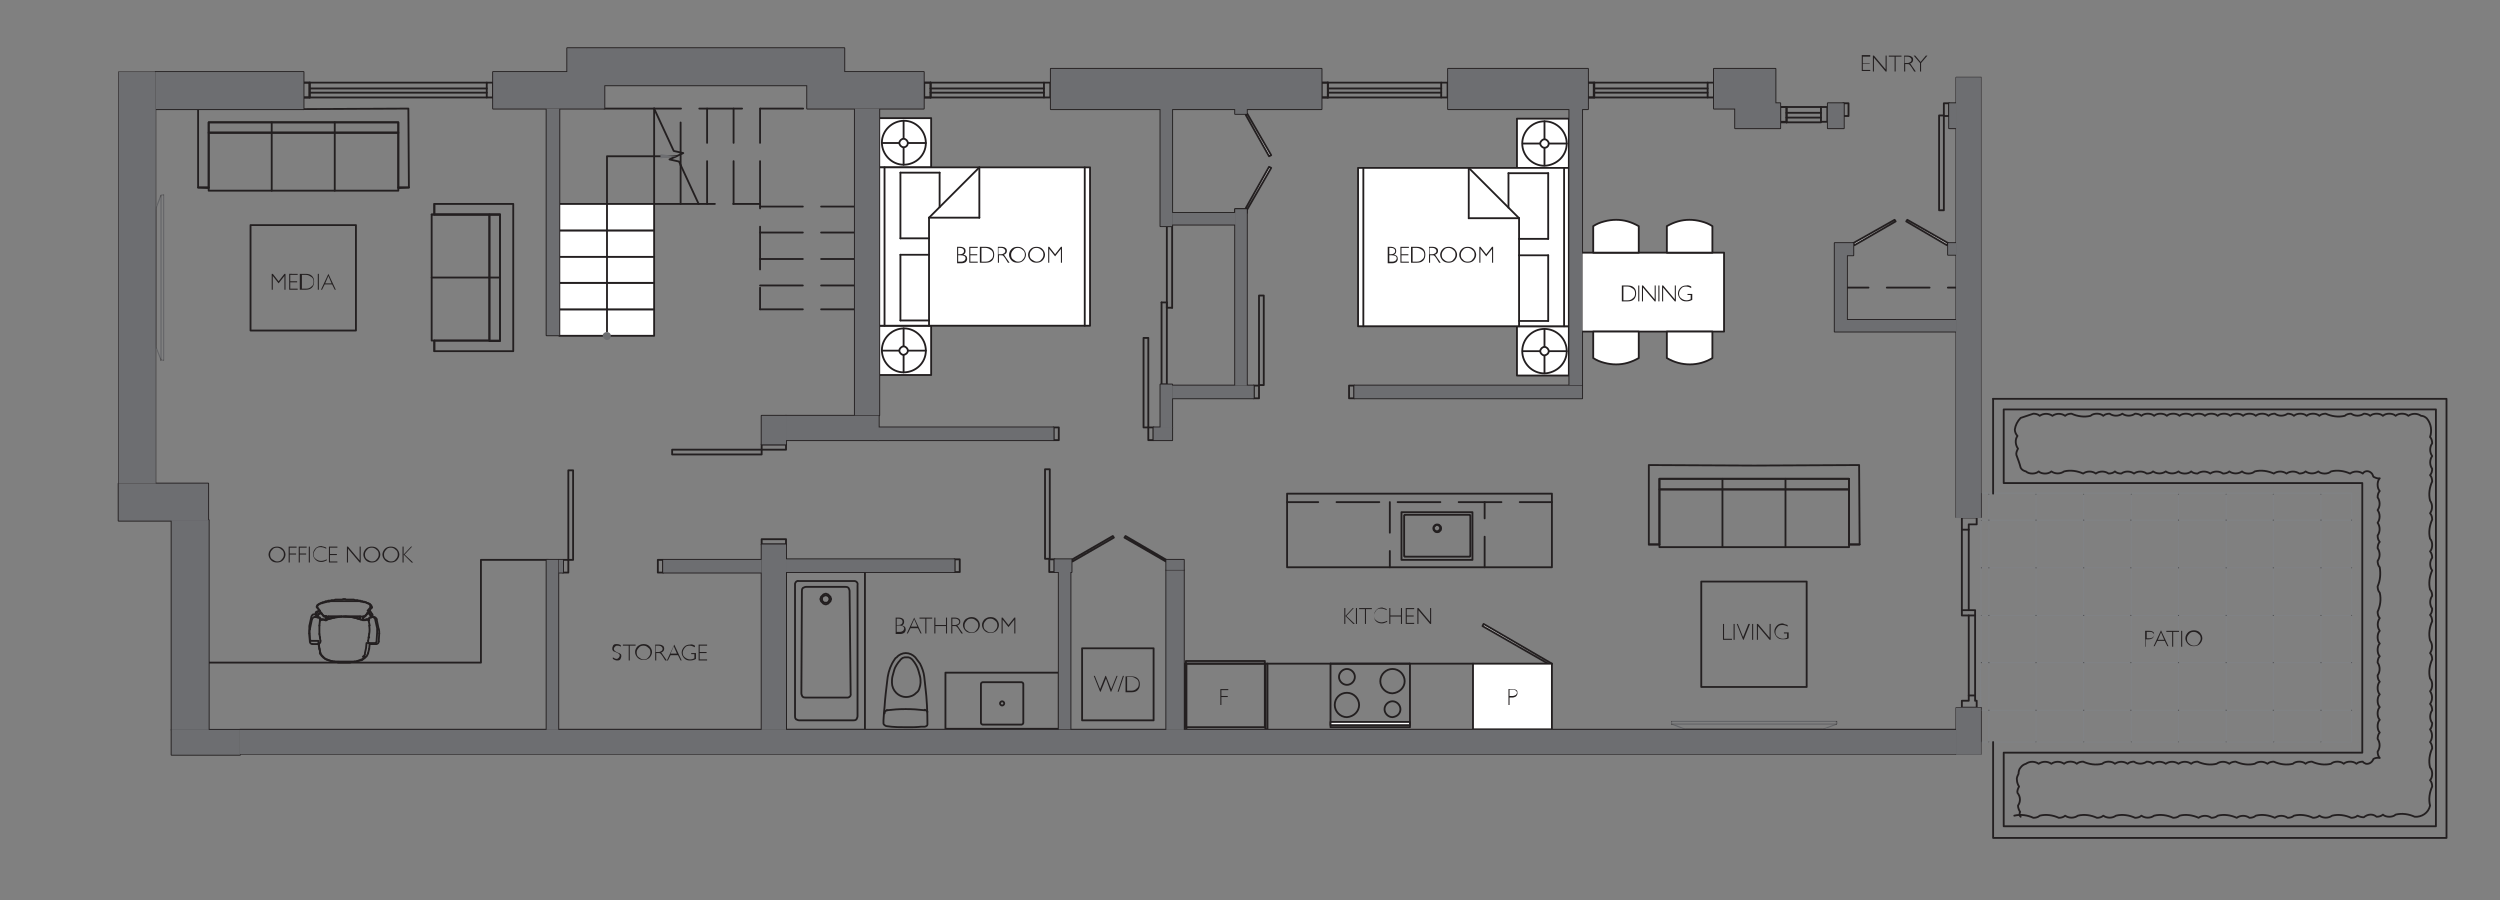 <?xml version="1.0" encoding="utf-8"?>
<!-- Generator: Adobe Illustrator 26.0.2, SVG Export Plug-In . SVG Version: 6.00 Build 0)  -->
<svg version="1.1" id="Layer_1" xmlns="http://www.w3.org/2000/svg" xmlns:xlink="http://www.w3.org/1999/xlink" x="0px" y="0px"
	 viewBox="0 0 472 170" style="enable-background:new 0 0 472 170;" xml:space="preserve">
<rect x="0" y="0" width="472" height="170" fill="#808080" stroke="none"/>
<style type="text/css">
	.st0{clip-path:url(#SVGID_00000047764675264789251580000001120048996475036570_);}
	.st1{clip-path:url(#SVGID_00000019677318796074823340000001351946386977440179_);}
	.st2{fill:#231F20;}
	.st3{fill:none;stroke:#231F20;stroke-width:0.35;stroke-linecap:round;stroke-linejoin:round;}
	.st4{fill-rule:evenodd;clip-rule:evenodd;fill:#FFFFFF;}
	.st5{clip-path:url(#SVGID_00000153685176646454290050000009271619321994761401_);}
	.st6{fill:#FFFFFF;}
	
		.st7{fill:none;stroke:#231F20;stroke-width:0.35;stroke-linecap:round;stroke-linejoin:round;stroke-dasharray:8.07,3.46;stroke-dashoffset:5;}
	
		.st8{fill:none;stroke:#231F20;stroke-width:0.35;stroke-linecap:round;stroke-linejoin:round;stroke-dasharray:8.07,3.46;stroke-dashoffset:4;}
	.st9{fill:none;stroke:#231F20;stroke-width:0.35;stroke-linecap:round;stroke-linejoin:round;stroke-dasharray:8.07,3.46;}
	
		.st10{fill:none;stroke:#231F20;stroke-width:0.35;stroke-linecap:round;stroke-linejoin:round;stroke-dasharray:8.07,3.46;stroke-dashoffset:3;}
	
		.st11{fill:none;stroke:#231F20;stroke-width:0.35;stroke-linecap:round;stroke-linejoin:round;stroke-dasharray:8.07,3.46;stroke-dashoffset:2;}
	.st12{fill:#626366;}
	.st13{fill:#363435;}
	.st14{fill:#272425;}
	.st15{fill:#808285;}
	.st16{fill:#4F5052;}
	.st17{fill:#6D6E71;}
	.st18{fill-rule:evenodd;clip-rule:evenodd;fill:#6D6E71;}
	.st19{enable-background:new    ;}
</style>
<g>
	<g>
		<defs>
			<rect id="SVGID_1_" x="5.5" y="-4.3" width="465.5" height="171.4"/>
		</defs>
		<clipPath id="SVGID_00000005255519206578945260000010246878568073700287_">
			<use xlink:href="#SVGID_1_"  style="overflow:visible;"/>
		</clipPath>
		<g style="clip-path:url(#SVGID_00000005255519206578945260000010246878568073700287_);">
			<g>
				<defs>
					<rect id="SVGID_00000061455733961216277730000016544977457815724684_" x="-364.3" y="-384.9" width="1693" height="1095.4"/>
				</defs>
				<clipPath id="SVGID_00000119079179604442638940000006035475169097304761_">
					<use xlink:href="#SVGID_00000061455733961216277730000016544977457815724684_"  style="overflow:visible;"/>
				</clipPath>
				<g style="clip-path:url(#SVGID_00000119079179604442638940000006035475169097304761_);">
					<polygon class="st2" points="22.4,13.6 22.4,13.7 29.3,13.7 29.3,91.2 22.5,91.2 22.5,13.6 22.4,13.6 22.4,13.7 22.4,13.6 
						22.3,13.6 22.3,91.3 22.3,91.3 22.4,91.4 29.4,91.4 29.4,91.3 29.5,91.3 29.5,13.6 29.4,13.5 29.4,13.5 22.4,13.5 22.3,13.5 
						22.3,13.6 					"/>
					<rect x="22.4" y="91.3" class="st3" width="16.9" height="7"/>
					<rect x="32.4" y="98.2" class="st3" width="7" height="39.6"/>
					<rect x="32.4" y="137.8" class="st3" width="12.9" height="4.7"/>
					<polygon class="st2" points="369.3,133.6 369.3,133.7 373.9,133.7 373.9,142.3 369.4,142.3 369.4,133.6 369.3,133.6 
						369.3,133.7 369.3,133.6 369.2,133.6 369.2,142.4 369.3,142.5 369.3,142.5 374,142.5 374.1,142.5 374.1,142.4 374.1,133.6 
						374.1,133.5 374,133.5 369.3,133.5 369.3,133.5 369.2,133.6 					"/>
					<polygon class="st2" points="369.3,14.6 369.3,14.7 373.9,14.7 373.9,97.6 369.4,97.6 369.4,14.6 369.3,14.6 369.3,14.7 
						369.3,14.6 369.2,14.6 369.2,97.7 369.3,97.8 369.3,97.8 374,97.8 374.1,97.8 374.1,97.7 374.1,14.6 374.1,14.5 374,14.5 
						369.3,14.5 369.3,14.5 369.2,14.6 					"/>
					<rect x="368" y="19.5" class="st3" width="1.4" height="4.7"/>
					<rect x="345.1" y="19.5" class="st3" width="3" height="4.7"/>
					<polygon class="st3" points="336.1,24.2 327.6,24.2 327.6,20.5 323.6,20.5 323.6,13 335.2,13 335.2,19.5 336.1,19.5 					"/>
					<polygon class="st3" points="93.1,13.6 107.1,13.6 107.1,9.1 159.4,9.1 159.4,13.6 174.4,13.6 174.4,20.5 152.4,20.5 
						152.4,16.1 114.1,16.1 114.1,20.5 93.1,20.5 					"/>
					<rect x="273.4" y="13" class="st3" width="26.4" height="7.6"/>
					<rect x="198.4" y="13" class="st3" width="51.1" height="7.6"/>
					<rect x="29.4" y="13.6" class="st3" width="27.9" height="7"/>
					<polygon class="st2" points="45.3,137.7 45.3,137.9 369.2,137.9 369.2,142.3 45.4,142.3 45.4,137.7 45.3,137.7 45.3,137.9 
						45.3,137.7 45.2,137.7 45.2,142.4 45.2,142.4 45.3,142.5 369.3,142.5 369.4,142.4 369.4,142.4 369.4,137.7 369.4,137.7 
						369.3,137.6 45.3,137.6 45.2,137.7 45.2,137.7 					"/>
					<rect x="348" y="19.5" class="st3" width="1" height="2.4"/>
					<rect x="367" y="19.5" class="st3" width="1" height="2.4"/>
					<rect x="366.1" y="21.8" class="st3" width="0.9" height="17.9"/>
					<rect x="143.8" y="101.8" class="st3" width="4.6" height="1"/>
					<rect x="143.8" y="83.9" class="st3" width="4.6" height="1"/>
					<rect x="126.9" y="84.9" class="st3" width="16.9" height="0.9"/>
					<rect x="180.2" y="105.6" class="st3" width="1" height="2.4"/>
					<rect x="198.1" y="105.6" class="st3" width="1" height="2.4"/>
					<rect x="197.3" y="88.6" class="st3" width="0.9" height="16.9"/>
					<rect x="198.9" y="80.7" class="st3" width="1" height="2.4"/>
					<rect x="216.8" y="80.7" class="st3" width="1" height="2.4"/>
					<rect x="215.9" y="63.8" class="st3" width="0.9" height="16.9"/>
					<rect x="254.7" y="72.8" class="st3" width="1" height="2.4"/>
					<rect x="236.7" y="72.8" class="st3" width="1" height="2.4"/>
					<rect x="237.7" y="55.8" class="st3" width="0.9" height="16.9"/>
					<line class="st3" x1="221.3" y1="42.7" x2="220.3" y2="42.7"/>
					<line class="st3" x1="219.3" y1="57.1" x2="219.3" y2="72.6"/>
					<line class="st3" x1="220.3" y1="57.1" x2="219.3" y2="57.1"/>
					<line class="st3" x1="220.3" y1="42.7" x2="220.3" y2="72.6"/>
					<line class="st3" x1="221.3" y1="58.1" x2="220.3" y2="58.1"/>
					<line class="st3" x1="220.3" y1="57.1" x2="220.3" y2="58.1"/>
					<line class="st3" x1="221.3" y1="42.7" x2="221.3" y2="58.1"/>
					<line class="st3" x1="220.3" y1="72.6" x2="219.3" y2="72.6"/>
					<polygon class="st4" points="202.3,105.7 210.1,101.2 210.3,101.5 202.5,106 					"/>
					<polygon class="st3" points="202.3,105.7 210.1,101.2 210.3,101.5 202.5,106 					"/>
					<polygon class="st4" points="220.1,106 212.3,101.5 212.5,101.2 220.2,105.7 					"/>
					<polygon class="st3" points="220.1,106 212.3,101.5 212.5,101.2 220.2,105.7 					"/>
					<polygon class="st4" points="235.2,39.3 239.6,31.5 240,31.7 235.5,39.5 					"/>
					<polygon class="st3" points="235.2,39.3 239.6,31.5 240,31.7 235.5,39.5 					"/>
					<polygon class="st4" points="235.5,21.5 240,29.3 239.6,29.5 235.2,21.7 					"/>
					<polygon class="st3" points="235.5,21.5 240,29.3 239.6,29.5 235.2,21.7 					"/>
					<polygon class="st4" points="367.6,46.3 359.9,41.8 360.1,41.5 367.8,45.9 					"/>
					<polygon class="st3" points="367.6,46.3 359.9,41.8 360.1,41.5 367.8,45.9 					"/>
					<polygon class="st4" points="349.9,45.9 357.7,41.5 357.9,41.8 350.1,46.3 					"/>
					<polygon class="st3" points="349.9,45.9 357.7,41.5 357.9,41.8 350.1,46.3 					"/>
					<rect x="124.2" y="105.7" class="st3" width="1" height="2.4"/>
					<rect x="106.3" y="105.7" class="st3" width="1" height="2.4"/>
					<rect x="107.3" y="88.8" class="st3" width="0.9" height="16.9"/>
					<rect x="103.2" y="20.5" class="st3" width="2.4" height="42.8"/>
					<rect x="143.8" y="78.5" class="st3" width="4.6" height="5.4"/>
					<rect x="148.4" y="78.5" class="st3" width="17.5" height="4.6"/>
					<rect x="161.4" y="20.5" class="st3" width="4.6" height="57.9"/>
					<rect x="165.7" y="80.7" class="st3" width="33.2" height="2.4"/>
					<rect x="217.8" y="80.7" class="st3" width="3.5" height="2.4"/>
					<rect x="219.1" y="72.6" class="st3" width="2.2" height="8.2"/>
					<rect x="221.3" y="72.8" class="st3" width="15.4" height="2.4"/>
					<rect x="233.2" y="39.5" class="st3" width="2.2" height="33.3"/>
					<rect x="221.3" y="40.2" class="st3" width="12" height="2.2"/>
					<rect x="219.1" y="20.5" class="st3" width="2.2" height="22.2"/>
					<rect x="255.7" y="72.8" class="st3" width="43" height="2.4"/>
					<rect x="296.3" y="20.5" class="st3" width="2.4" height="52.2"/>
					<polygon class="st3" points="349.9,45.9 349.9,48.2 348.7,48.2 348.7,60.4 369.3,60.4 369.3,62.6 346.4,62.6 346.4,45.9 					
						"/>
					<rect x="367.8" y="45.9" class="st3" width="1.5" height="2.2"/>
					<rect x="103.2" y="105.7" class="st3" width="2.2" height="32.1"/>
					<rect x="105.5" y="105.7" class="st3" width="0.8" height="2.4"/>
					<rect x="125.2" y="105.7" class="st3" width="18.6" height="2.4"/>
					<rect x="143.8" y="102.8" class="st3" width="4.6" height="35"/>
					<rect x="148.4" y="105.6" class="st3" width="31.8" height="2.4"/>
					<rect x="199.1" y="105.6" class="st3" width="3.2" height="2.4"/>
					<rect x="220.2" y="105.7" class="st3" width="3.3" height="1.9"/>
					<rect x="220.2" y="107.7" class="st3" width="3.3" height="30.1"/>
					<rect x="199.9" y="107.9" class="st3" width="2.2" height="29.8"/>
					<line class="st3" x1="58.5" y1="18.4" x2="57.2" y2="18.4"/>
					<line class="st3" x1="57.2" y1="15.6" x2="58.5" y2="15.6"/>
					<line class="st3" x1="91.9" y1="18.4" x2="58.5" y2="18.4"/>
					<line class="st3" x1="58.5" y1="15.6" x2="91.9" y2="15.6"/>
					<line class="st3" x1="58.5" y1="18.4" x2="58.5" y2="17.5"/>
					<line class="st3" x1="58.5" y1="16.7" x2="58.5" y2="15.6"/>
					<line class="st3" x1="91.9" y1="17.5" x2="58.5" y2="17.5"/>
					<line class="st3" x1="58.5" y1="16.7" x2="91.9" y2="16.7"/>
					<line class="st3" x1="58.5" y1="17.5" x2="58.5" y2="16.7"/>
					<rect x="91.9" y="15.6" class="st3" width="1.2" height="2.8"/>
					<rect x="57.2" y="15.6" class="st3" width="1.2" height="2.8"/>
					<line class="st3" x1="175.7" y1="18.4" x2="174.4" y2="18.4"/>
					<line class="st3" x1="174.4" y1="15.6" x2="175.7" y2="15.6"/>
					<line class="st3" x1="197.1" y1="18.4" x2="175.7" y2="18.4"/>
					<line class="st3" x1="175.7" y1="15.6" x2="197.1" y2="15.6"/>
					<line class="st3" x1="175.7" y1="18.4" x2="175.7" y2="17.5"/>
					<line class="st3" x1="175.7" y1="16.7" x2="175.7" y2="15.6"/>
					<line class="st3" x1="197.1" y1="17.5" x2="175.7" y2="17.5"/>
					<line class="st3" x1="175.7" y1="16.7" x2="197.1" y2="16.7"/>
					<line class="st3" x1="175.7" y1="17.5" x2="175.7" y2="16.7"/>
					<rect x="197.1" y="15.6" class="st3" width="1.2" height="2.8"/>
					<rect x="174.5" y="15.6" class="st3" width="1.2" height="2.8"/>
					<line class="st3" x1="250.7" y1="18.4" x2="249.5" y2="18.4"/>
					<line class="st3" x1="249.5" y1="15.6" x2="250.7" y2="15.6"/>
					<line class="st3" x1="272.1" y1="18.4" x2="250.7" y2="18.4"/>
					<line class="st3" x1="250.7" y1="15.6" x2="272.1" y2="15.6"/>
					<line class="st3" x1="250.7" y1="18.4" x2="250.7" y2="17.5"/>
					<line class="st3" x1="250.7" y1="16.7" x2="250.7" y2="15.6"/>
					<line class="st3" x1="272.1" y1="17.5" x2="250.7" y2="17.5"/>
					<line class="st3" x1="250.7" y1="16.7" x2="272.1" y2="16.7"/>
					<line class="st3" x1="250.7" y1="17.5" x2="250.7" y2="16.7"/>
					<rect x="272.1" y="15.6" class="st3" width="1.2" height="2.8"/>
					<rect x="249.5" y="15.6" class="st3" width="1.2" height="2.8"/>
					<line class="st3" x1="301" y1="18.4" x2="299.7" y2="18.4"/>
					<line class="st3" x1="299.7" y1="15.6" x2="301" y2="15.6"/>
					<line class="st3" x1="322.4" y1="18.4" x2="301" y2="18.4"/>
					<line class="st3" x1="301" y1="15.6" x2="322.4" y2="15.6"/>
					<line class="st3" x1="301" y1="18.4" x2="301" y2="17.5"/>
					<line class="st3" x1="301" y1="16.7" x2="301" y2="15.6"/>
					<line class="st3" x1="322.4" y1="17.5" x2="301" y2="17.5"/>
					<line class="st3" x1="301" y1="16.7" x2="322.4" y2="16.7"/>
					<line class="st3" x1="301" y1="17.5" x2="301" y2="16.7"/>
					<rect x="322.4" y="15.6" class="st3" width="1.2" height="2.8"/>
					<rect x="299.7" y="15.6" class="st3" width="1.2" height="2.8"/>
					<line class="st3" x1="337.3" y1="23.1" x2="336.1" y2="23.1"/>
					<line class="st3" x1="336.1" y1="20.2" x2="337.3" y2="20.2"/>
					<line class="st3" x1="343.8" y1="23.1" x2="337.3" y2="23.1"/>
					<line class="st3" x1="337.3" y1="20.2" x2="343.8" y2="20.2"/>
					<line class="st3" x1="337.3" y1="23.1" x2="337.3" y2="22.2"/>
					<line class="st3" x1="337.3" y1="21.3" x2="337.3" y2="20.2"/>
					<line class="st3" x1="343.8" y1="22.2" x2="337.3" y2="22.2"/>
					<line class="st3" x1="337.3" y1="21.3" x2="343.8" y2="21.3"/>
					<line class="st3" x1="337.3" y1="22.2" x2="337.3" y2="21.3"/>
					<rect x="343.8" y="20.2" class="st3" width="1.2" height="2.8"/>
					<rect x="336.1" y="20.2" class="st3" width="1.2" height="2.8"/>
					<rect x="148.4" y="107.9" class="st3" width="14.9" height="29.9"/>
					<g>
						<defs>
							<rect id="SVGID_00000063620881772847814790000014205600434207946368_" x="-364.3" y="-384.9" width="1693" height="1095.4"/>
						</defs>
						<clipPath id="SVGID_00000124842820336096740650000006683909764834829190_">
							<use xlink:href="#SVGID_00000063620881772847814790000014205600434207946368_"  style="overflow:visible;"/>
						</clipPath>
						<g style="clip-path:url(#SVGID_00000124842820336096740650000006683909764834829190_);">
							<path class="st3" d="M150.1,110.5v24.7c0,0.2,0,0.4,0.2,0.6c0.2,0.1,0.4,0.2,0.6,0.2h10.2c0.2,0,0.4,0,0.6-0.2
								c0.1-0.2,0.2-0.4,0.2-0.6v-24.7c0.1-0.4-0.1-0.7-0.5-0.8c-0.1,0-0.2,0-0.3,0h-10.2c-0.4-0.1-0.7,0.1-0.8,0.5
								C150.1,110.3,150.1,110.4,150.1,110.5"/>
							<path class="st3" d="M160.4,111.6l0.2,19.3c0.1,0.4-0.1,0.7-0.5,0.8c-0.1,0-0.2,0-0.3,0h-7.7c-0.2,0-0.4,0-0.6-0.2
								c-0.1-0.2-0.2-0.4-0.2-0.6l0.1-19.3c0-0.2,0-0.4,0.2-0.6c0.2-0.1,0.4-0.2,0.6-0.2h7.4c0.2,0,0.4,0,0.6,0.2
								C160.3,111.2,160.4,111.4,160.4,111.6"/>
							<polygon class="st3" points="155.2,113.1 155.2,113 155.2,112.9 155.2,112.8 155.3,112.7 155.4,112.6 155.5,112.5 
								155.6,112.5 155.7,112.4 155.8,112.4 155.9,112.4 156,112.4 156.1,112.4 156.2,112.5 156.3,112.5 156.4,112.6 156.5,112.7 
								156.5,112.8 156.6,112.9 156.6,113 156.6,113.1 156.6,113.2 156.6,113.3 156.5,113.4 156.5,113.5 156.4,113.6 156.3,113.7 
								156.2,113.8 156.1,113.8 156,113.8 155.9,113.8 155.8,113.8 155.7,113.8 155.6,113.8 155.5,113.7 155.4,113.6 155.3,113.5 
								155.2,113.4 155.2,113.3 155.2,113.2 							"/>
							<polygon class="st3" points="154.9,113.1 154.9,113 155,112.8 155,112.7 155.1,112.6 155.2,112.5 155.3,112.4 155.4,112.3 
								155.5,112.2 155.6,112.2 155.8,112.1 155.9,112.1 156,112.1 156.2,112.2 156.3,112.2 156.4,112.3 156.5,112.4 156.6,112.5 
								156.7,112.6 156.8,112.7 156.8,112.8 156.9,113 156.9,113.1 156.9,113.2 156.8,113.4 156.8,113.5 156.7,113.6 156.6,113.7 
								156.5,113.8 156.4,113.9 156.3,114 156.2,114 156,114.1 155.9,114.1 155.8,114.1 155.6,114 155.5,114 155.4,113.9 
								155.3,113.8 155.2,113.7 155.1,113.6 155,113.5 155,113.4 154.9,113.2 							"/>
							<rect x="178.5" y="127" class="st3" width="21.4" height="10.6"/>
							<path class="st3" d="M193.2,129.3v7c0,0.1,0,0.1,0,0.2l-0.1,0.2l-0.2,0.1c-0.1,0-0.1,0-0.2,0h-7c-0.1,0-0.1,0-0.2,0l-0.2-0.1
								l-0.1-0.2c0-0.1,0-0.1,0-0.2v-7c0-0.1,0-0.1,0-0.2l0.1-0.2l0.2-0.1c0.1,0,0.1,0,0.2,0h7c0.1,0,0.1,0,0.2,0l0.2,0.1l0.1,0.2
								C193.2,129.2,193.2,129.2,193.2,129.3"/>
							<path class="st3" d="M189.6,132.8c0-0.2-0.2-0.4-0.4-0.4c-0.2,0-0.4,0.2-0.4,0.4c0,0.2,0.2,0.4,0.4,0.4
								C189.4,133.2,189.6,133,189.6,132.8"/>
							<path class="st3" d="M167.5,128.6L167.5,128.6c0-0.3,0.1-0.5,0.1-0.8c0.2-1.2,0.6-2.3,1.3-3.3c0.1-0.2,0.2-0.3,0.4-0.4
								c0.4-0.5,1.1-0.8,1.7-0.8c0.7,0,1.3,0.3,1.8,0.8c0.3,0.4,0.6,0.8,0.9,1.2c0.4,0.8,0.7,1.6,0.8,2.5c0.1,0.6,0.1,1.2,0.2,1.8
								c0.3,2.4,0.4,4.8,0.4,7.2c0,0.1-0.1,0.2-0.1,0.2c-0.1,0.1-0.3,0.2-0.4,0.2c-0.1,0-0.2,0-0.3,0h-0.4c-0.8,0.1-1.7,0.1-2.5,0.1
								c-1.3,0-2.7,0-4-0.2c-0.1,0-0.3-0.1-0.4-0.2c-0.1-0.1-0.2-0.2-0.2-0.3V136l0.1-1.5l0.1-1l0,0
								C167.1,131.9,167.3,130.2,167.5,128.6"/>
							<path class="st3" d="M172.3,124.6L172.3,124.6c-0.1-0.1-0.2-0.2-0.2-0.2c-0.1-0.1-0.2-0.1-0.3-0.2c-0.1,0-0.2-0.1-0.3-0.1
								c-0.2,0-0.4,0-0.7,0c-0.1,0-0.2,0.1-0.3,0.1c-0.1,0-0.2,0.1-0.3,0.2c-0.1,0.1-0.2,0.1-0.2,0.2c-0.3,0.3-0.5,0.6-0.7,0.9
								c-0.2,0.3-0.4,0.7-0.5,1.1c-0.1,0.4-0.2,0.7-0.3,1.1c-0.1,0.4-0.1,0.8-0.1,1.2c0,0.7,0.3,1.4,0.8,1.9c0.8,0.8,1.9,1,2.9,0.6
								c0.3-0.1,0.6-0.3,0.9-0.6c0.3-0.2,0.5-0.5,0.6-0.9c0.1-0.3,0.2-0.7,0.2-1c0-0.4,0-0.8-0.1-1.2c-0.1-0.4-0.2-0.8-0.3-1.1
								C173.2,125.9,172.8,125.2,172.3,124.6"/>
							<path class="st3" d="M175.1,134.4L175.1,134.4c-0.1-0.2-0.3-0.3-0.5-0.4"/>
							<path class="st3" d="M167.5,134.1L167.5,134.1c-0.3,0-0.5,0.3-0.5,0.6"/>
							<path class="st3" d="M174.6,134.1L174.6,134.1c-2.4-0.3-4.8-0.3-7.2,0"/>
							<rect x="204.3" y="122.4" class="st3" width="13.5" height="13.6"/>
							<polyline class="st3" points="128.5,31.2 128.5,38.5 123.5,38.5 123.5,20.5 							"/>
							<rect x="105.6" y="58.4" class="st6" width="17.9" height="5"/>
							<rect x="105.6" y="58.4" class="st3" width="17.9" height="5"/>
							<rect x="105.6" y="53.4" class="st6" width="17.9" height="5"/>
							<rect x="105.6" y="53.4" class="st3" width="17.9" height="5"/>
							<rect x="105.6" y="48.4" class="st6" width="17.9" height="5"/>
							<rect x="105.6" y="48.4" class="st3" width="17.9" height="5"/>
							<rect x="105.6" y="43.5" class="st6" width="17.9" height="5"/>
							<rect x="105.6" y="43.5" class="st3" width="17.9" height="5"/>
							<rect x="105.6" y="38.5" class="st6" width="17.9" height="5"/>
							<rect x="105.6" y="38.5" class="st3" width="17.9" height="5"/>
							<polyline class="st3" points="114.6,62.6 114.6,29.5 127.7,29.5 							"/>
							<polyline class="st3" points="123.5,20.5 127.2,28.5 129,28.9 126.4,30.1 128.2,30.5 131.9,38.5 							"/>
							<line class="st3" x1="128.5" y1="38.5" x2="131.9" y2="38.5"/>
							<line class="st7" x1="131.9" y1="38.5" x2="143.5" y2="38.5"/>
							<line class="st8" x1="143.5" y1="58.4" x2="143.5" y2="38.5"/>
							<line class="st9" x1="143.5" y1="58.4" x2="161.4" y2="58.4"/>
							<line class="st9" x1="143.5" y1="53.9" x2="161.7" y2="53.9"/>
							<line class="st9" x1="143.5" y1="48.9" x2="161.4" y2="48.9"/>
							<line class="st9" x1="143.5" y1="43.9" x2="161.4" y2="43.9"/>
							<line class="st9" x1="143.5" y1="39" x2="161.4" y2="39"/>
							<line class="st9" x1="143.5" y1="38.5" x2="143.5" y2="20.5"/>
							<line class="st9" x1="138.5" y1="38.5" x2="138.5" y2="20.5"/>
							<line class="st9" x1="133.5" y1="38.5" x2="133.5" y2="20.5"/>
							<line class="st3" x1="114.1" y1="20.5" x2="123.5" y2="20.5"/>
							<line class="st10" x1="123.5" y1="20.5" x2="152.4" y2="20.5"/>
							<line class="st9" x1="128.5" y1="31.2" x2="128.5" y2="20.5"/>
							<polyline class="st3" points="39.3,125.1 90.8,125.1 90.8,105.7 103.5,105.7 							"/>
							<line class="st8" x1="348.7" y1="54.3" x2="369.3" y2="54.3"/>
							<rect x="251.2" y="125.3" class="st3" width="15" height="12"/>
							<rect x="251.2" y="136.3" class="st6" width="15" height="0.6"/>
							<rect x="251.2" y="136.3" class="st3" width="15" height="0.6"/>
							<path class="st3" d="M264.4,133.9c0-0.8-0.7-1.5-1.5-1.5c-0.8,0-1.5,0.7-1.5,1.5c0,0.8,0.7,1.5,1.5,1.5
								C263.8,135.3,264.4,134.7,264.4,133.9"/>
							<path class="st3" d="M265.2,128.6c0-1.2-1-2.3-2.3-2.3c-1.2,0-2.3,1-2.3,2.3c0,1.2,1,2.3,2.3,2.3c0,0,0,0,0,0
								C264.2,130.8,265.2,129.8,265.2,128.6"/>
							<path class="st3" d="M255.8,127.8c0-0.8-0.7-1.5-1.5-1.5c-0.8,0-1.5,0.7-1.5,1.5s0.7,1.5,1.5,1.5c0,0,0,0,0,0
								C255.1,129.3,255.8,128.6,255.8,127.8"/>
							<path class="st3" d="M256.6,133.1c0-1.2-1-2.3-2.3-2.3s-2.3,1-2.3,2.3c0,1.2,1,2.3,2.3,2.3c0,0,0,0,0,0
								C255.6,135.3,256.6,134.3,256.6,133.1"/>
							<line class="st3" x1="251.2" y1="125.3" x2="266.1" y2="125.3"/>
							<polygon class="st4" points="293,125.3 292.8,125.6 279.9,118.2 280.1,117.8 							"/>
							<polygon class="st3" points="293,125.3 292.8,125.6 279.9,118.2 280.1,117.8 							"/>
							<rect x="278.1" y="125.3" class="st6" width="14.9" height="12.4"/>
							<rect x="278.1" y="125.3" class="st3" width="14.9" height="12.4"/>
							<line class="st3" x1="266.1" y1="125.3" x2="278.1" y2="125.3"/>
							<rect x="223.9" y="125.3" class="st3" width="14.9" height="12"/>
							<rect x="223.9" y="124.8" class="st3" width="14.9" height="0.5"/>
							<rect x="223.6" y="125.3" class="st3" width="0.4" height="12.4"/>
							<rect x="238.9" y="125.3" class="st3" width="0.4" height="12.4"/>
							<line class="st3" x1="239.2" y1="125.3" x2="251.2" y2="125.3"/>
							<line class="st7" x1="262.4" y1="107.1" x2="262.4" y2="94.8"/>
							<line class="st7" x1="280.3" y1="94.8" x2="280.3" y2="107.1"/>
							<path class="st3" d="M270.7,99.4c-0.1,0.2-0.1,0.5,0,0.7c0.1,0.1,0.2,0.2,0.3,0.3c0.2,0.1,0.5,0.1,0.7,0
								c0.1-0.1,0.2-0.2,0.3-0.3c0.1-0.2,0.1-0.5,0-0.7c-0.1-0.1-0.2-0.2-0.3-0.3c-0.2-0.1-0.5-0.1-0.7,0
								C270.9,99.2,270.8,99.3,270.7,99.4"/>
							<path class="st3" d="M270.8,99.4c-0.1,0.1-0.1,0.2-0.1,0.3c0,0.1,0,0.2,0.1,0.3c0.1,0.1,0.1,0.2,0.2,0.2
								c0.1,0.1,0.2,0.1,0.3,0.1c0.1,0,0.2,0,0.3-0.1c0.1-0.1,0.2-0.1,0.2-0.2c0.1-0.1,0.1-0.2,0.1-0.3c0-0.1,0-0.2-0.1-0.3
								c-0.1-0.1-0.1-0.2-0.2-0.2c-0.1-0.1-0.2-0.1-0.3-0.1c-0.1,0-0.2,0-0.3,0.1C271,99.3,270.9,99.3,270.8,99.4"/>
							<rect x="264.6" y="96.7" class="st3" width="13.4" height="9"/>
							<polyline class="st3" points="265.4,105.1 277.3,105.1 277.4,105.1 277.4,105.1 277.5,105.1 277.5,105 277.6,105 277.6,105 
								277.6,104.9 277.6,104.8 277.6,97.5 277.6,97.4 277.6,97.3 277.6,97.3 277.5,97.3 277.5,97.2 277.4,97.2 277.4,97.2 
								277.3,97.2 265.4,97.2 265.3,97.2 265.3,97.2 265.2,97.2 265.2,97.3 265.1,97.3 265.1,97.3 265.1,97.4 265.1,97.5 
								265.1,104.8 265.1,104.9 265.1,105 265.1,105 265.2,105 265.2,105.1 265.3,105.1 265.3,105.1 265.4,105.1 							"/>
							<rect x="243" y="93.2" class="st3" width="50" height="13.9"/>
							<line class="st11" x1="293" y1="94.8" x2="243" y2="94.8"/>
							<line class="st3" x1="370.4" y1="100" x2="370.4" y2="115.2"/>
							<line class="st3" x1="371.7" y1="115.2" x2="371.7" y2="100"/>
							<line class="st3" x1="371.7" y1="116.2" x2="371.7" y2="131.3"/>
							<line class="st3" x1="372.9" y1="131.3" x2="372.9" y2="116.2"/>
							<polygon class="st3" points="370.4,132.3 371.7,132.3 371.7,131.3 372.9,131.3 372.9,132.3 373.2,132.3 373.2,133.6 
								370.4,133.6 							"/>
							<rect x="370.4" y="115.2" class="st3" width="2.5" height="1"/>
							<polygon class="st3" points="371.7,100 370.4,100 370.4,97.7 373.2,97.7 373.2,99 371.7,99 							"/>
							<polygon class="st3" points="81.5,64.3 81.5,40.5 82,40.5 82,40.5 92.4,40.5 92.4,64.3 82,64.3 82,64.3 							"/>
							<polygon class="st3" points="93.4,64.3 94.4,64.3 94.4,40.5 93.4,40.5 92.4,40.5 82,40.5 82,38.5 96.9,38.5 96.9,46.5 
								96.9,66.3 82,66.3 82,64.3 92.4,64.3 							"/>
							<polygon class="st3" points="82,40.5 82,38.5 82,40.5 							"/>
							<rect x="92.4" y="40.5" class="st3" width="2" height="23.9"/>
							<line class="st3" x1="81.5" y1="40.5" x2="94.4" y2="40.5"/>
							<polygon class="st3" points="82,64.3 82,66.3 82,64.3 							"/>
							<line class="st3" x1="81.5" y1="52.4" x2="94.4" y2="52.4"/>
							<polygon class="st3" points="75.2,36 39.4,36 39.4,35.5 39.4,35.5 39.4,25 75.2,25 75.2,35.5 75.2,35.5 							"/>
							<polygon class="st3" points="75.2,24.1 75.2,23.1 39.4,23.1 39.4,24.1 39.4,25 39.4,35.4 37.4,35.4 37.4,20.5 57.3,20.6 
								77.1,20.5 77.2,35.4 75.2,35.4 75.2,25 							"/>
							<polygon class="st3" points="39.4,35.4 37.4,35.4 39.4,35.5 							"/>
							<rect x="39.4" y="23.1" class="st3" width="35.8" height="2"/>
							<line class="st3" x1="51.3" y1="36" x2="51.3" y2="23.1"/>
							<polygon class="st3" points="75.2,35.4 77.2,35.4 75.2,35.5 							"/>
							<line class="st3" x1="63.2" y1="36" x2="63.2" y2="23.1"/>
							<rect x="47.3" y="42.5" class="st3" width="19.9" height="19.9"/>
							<polygon class="st12" points="31,68 30.9,67.9 30.8,67.9 30.8,36.9 30.9,36.9 31,36.8 							"/>
							<polygon class="st2" points="29.3,65.4 29.3,65.4 29.3,39.4 29.3,39.4 29.3,39.5 29.5,39.5 29.5,39.5 29.5,65.4 29.5,65.3 
								29.3,65.3 							"/>
							<polygon class="st12" points="30.5,67.9 30.5,67.9 30.3,67.4 30.3,37.4 30.5,36.9 30.5,36.9 							"/>
							<polygon class="st12" points="30.8,36.9 30.5,36.9 30.5,36.8 30.4,36.8 30.4,36.7 30.4,36.8 30.4,36.7 30.9,36.7 30.8,36.8 
															"/>
							<polygon class="st13" points="30.9,36.9 30.8,36.9 30.8,36.8 30.9,36.7 31,36.8 							"/>
							<path class="st13" d="M30.3,36.8L30.3,36.8L30.3,36.8L30.3,36.8z M30.5,37L30.5,37L30.5,37l0-0.2l0,0V37"/>
							<polygon class="st12" points="30.9,68.1 30.4,68.1 30.4,68.1 30.4,68.1 30.4,68 30.5,68 30.5,67.9 30.8,67.9 30.8,68 							
								"/>
							<polygon class="st13" points="30.9,68.1 30.8,68 30.8,67.9 30.9,67.9 31,68 							"/>
							<polygon class="st13" points="30.4,68.1 30.3,68.1 30.4,68.1 							"/>
							<polygon class="st13" points="30.4,68 30.5,68 30.5,67.9 30.5,67.9 30.5,68 							"/>
							<polygon class="st12" points="30.3,68.1 30.3,68 29.5,65.9 29.5,65.4 29.5,65.4 30.3,67.4 30.3,68 							"/>
							<polygon class="st2" points="29.5,65.9 29.3,65.4 29.3,65.4 29.4,65.5 29.5,65.4 							"/>
							<polygon class="st2" points="29.4,65.5 29.3,65.4 29.3,65.3 29.5,65.3 29.5,65.4 29.5,65.4 							"/>
							<polygon class="st13" points="30.3,68 30.3,68 30.3,67.4 30.5,67.9 30.4,67.9 							"/>
							<polygon class="st13" points="30.4,68.1 30.4,68.1 30.4,68 							"/>
							<polygon class="st14" points="30.4,68.1 30.3,68.1 30.3,68 30.4,67.9 30.5,67.9 30.5,68 30.4,68 							"/>
							<polygon class="st12" points="29.5,39.5 29.5,39.4 29.5,38.9 30.3,36.8 30.3,36.8 30.3,36.8 30.3,37.4 							"/>
							<polygon class="st2" points="29.5,39.4 29.4,39.3 29.3,39.4 29.3,39.4 29.5,38.9 							"/>
							<polygon class="st2" points="29.3,39.5 29.3,39.4 29.4,39.3 29.5,39.4 29.5,39.5 29.5,39.5 							"/>
							<polygon class="st13" points="30.3,37.4 30.3,36.8 30.4,36.9 30.5,36.9 							"/>
							<polygon class="st13" points="30.4,36.8 30.4,36.8 30.4,36.7 							"/>
							<polygon class="st14" points="30.5,36.9 30.4,36.9 30.3,36.8 30.3,36.8 30.4,36.8 30.4,36.8 30.5,36.9 							"/>
							<path class="st3" d="M64.4,116.4H62l0,0.5l1.1-0.3h0.2L64.4,116.4 M64.9,116.4h0.4l1.1,0.1l0.5,0.1l0.7,0.2l0.4,0.1v-0.5
								L64.9,116.4 M69.7,115.8l-0.2,0h-0.1l-0.3,0.4l-0.2,0.2l-0.3,0.1l-0.1,0.6h0.4l0.5-0.1l0.3,0.1v-0.1v-0.1l0-0.1l0.1-0.1
								l0.1-0.1l0.1,0l0.1,0H70l0-0.3L69.7,115.8 M61,116.2l-0.3-0.4l-0.1,0l-0.3,0l-0.3,0.4l0,0.3c0.1,0,0.1,0,0.2,0l0.2,0.1
								l0.1,0.2c0,0.1,0,0.1,0,0.2l0.3-0.1h0.1l0.4,0.1h0.3h0.1l-0.1-0.7h-0.3L61,116.2 M60.1,115.4l0.3-0.1l-0.5-0.6l0,0v-0.1v-0.1
								v-0.1l0-0.1l0.1-0.1l0.1-0.1l0.1,0l0.1-0.1l0.1,0l0.1-0.1l0.1,0l0.1,0l0.1,0l0.2-0.1l0.1,0l0.3-0.1l0.1,0l0.3-0.1l0.1,0
								l0.2,0l0.3-0.1h0.2l0.2,0l0.3,0h0.2h0.2h0.4h0.2l0.9,0h0.4h0.2h0.2h0.4h0.2h0.2h0.2h0.2h0.2H67l0.3,0l0.2,0h0.2h0.2l0.3,0.1
								l0.1,0h0.1l0.3,0.1l0.1,0l0.1,0l0.1,0l0.2,0.1l0.2,0.1l0.1,0l0.1,0l0.1,0.1l0.1,0l0.1,0.1l0,0.1l0,0l0,0.1l0,0.1l0,0.1v0.1
								v0.1l0,0l0,0l0,0l0,0l0,0l0,0l0,0l-0.5,0.6l0.2,0.1l0.3,0.6l0.1,0.2l0.1,0.3h0.2l0.2,0l0.1,0.1l0.1,0.1l0.1,0.1l0.4,1.8
								c0,0.1,0,0.1,0,0.2c0,0.1,0,0.1,0,0.2c0,0.1,0,0.1,0,0.2c0,0.1,0,0.1,0,0.2l-0.1,1.5c0,0.1,0,0.1,0,0.2l-0.1,0.2l-0.2,0.1
								c-0.1,0-0.1,0-0.2,0h-1.1h-0.1h-0.1h-0.1l-0.1,1l-0.2,0.9v0.1v0.1v0.1l-0.1,0.1l-0.1,0.1l-0.1,0.1l-0.1,0.1L69,124l-0.1,0.1
								l-0.1,0.1l-0.1,0.1l-0.1,0.1l-0.1,0.1l-0.1,0.1l-0.3,0.1l-0.1,0l-0.4,0.1l-0.3,0.1l-0.2,0l-0.2,0l-0.2,0l-0.3,0l-0.3,0
								l-0.3,0h-0.4h-0.2h-0.5h-0.2h-0.2h-0.2H64h-0.2h-0.2h-0.2h-0.2l-0.2,0l-0.3-0.1l-0.2,0l-0.3-0.1l-0.3-0.1l-0.1,0l-0.4-0.2
								l-0.1-0.1l-0.1-0.1l-0.1-0.1l-0.1-0.1l-0.1-0.1l-0.1-0.1l-0.1-0.1l-0.1-0.1l-0.1-0.1l-0.1-0.1l0-0.1l0-0.1l0-0.1l0-0.1v-0.1
								v-0.1l-0.2-0.8l-0.1-1h-0.1h-0.1h-0.1H59c-0.1,0-0.1,0-0.2,0l-0.2-0.1l-0.1-0.2c0-0.1,0-0.1,0-0.2l-0.1-1.5v-0.2
								c0-0.1,0-0.1,0-0.2c0-0.1,0-0.1,0-0.2c0-0.1,0-0.1,0-0.2l0.4-1.8l0.1-0.2l0.1-0.1l0.1-0.1l0.2,0h0.2l0.1-0.3l0.1-0.2
								L60.1,115.4"/>
							<path class="st3" d="M60.3,118.1L60.3,118.1c0,0.5,0,1.1,0,1.6"/>
							<path class="st3" d="M58.5,118.8L58.5,118.8c-0.1,0.3-0.1,0.6-0.1,0.8"/>
							<path class="st3" d="M69.7,119.7L69.7,119.7c0.1-0.5,0.1-1.1,0-1.6"/>
							<path class="st3" d="M71.6,119.6L71.6,119.6c0-0.3,0-0.6-0.1-0.8"/>
							<line class="st3" x1="68.6" y1="116.4" x2="61.5" y2="116.4"/>
							<polyline class="st3" points="59.8,114.6 59.8,114.5 59.9,114.5 59.9,114.4 59.9,114.3 60,114.3 60,114.2 60.1,114.2 
								60.2,114.1 60.2,114.1 60.3,114 60.4,114 60.5,113.9 60.6,113.9 60.7,113.8 60.8,113.8 60.9,113.7 61,113.7 61.1,113.7 
								61.3,113.6 61.4,113.6 61.5,113.5 61.7,113.5 61.8,113.5 62,113.4 62.1,113.4 62.3,113.4 62.4,113.4 62.6,113.3 62.8,113.3 
								62.9,113.3 63.1,113.3 63.3,113.2 63.5,113.2 63.7,113.2 63.8,113.2 64,113.2 64.2,113.2 64.4,113.2 64.6,113.2 64.8,113.1 
								65,113.1 65.2,113.1 65.3,113.2 65.5,113.2 65.7,113.2 65.9,113.2 66.1,113.2 66.3,113.2 66.5,113.2 66.7,113.2 66.8,113.2 
								67,113.3 67.2,113.3 67.3,113.3 67.5,113.3 67.7,113.4 67.8,113.4 68,113.4 68.2,113.5 68.3,113.5 68.4,113.5 68.6,113.6 
								68.7,113.6 68.8,113.6 69,113.7 69.1,113.7 69.2,113.8 69.3,113.8 69.4,113.9 69.5,113.9 69.6,114 69.7,114 69.8,114.1 
								69.8,114.1 69.9,114.2 70,114.2 70,114.3 70.1,114.3 70.1,114.4 70.1,114.4 70.2,114.5 70.2,114.6 70.2,114.6 70.2,114.7 
															"/>
							<line class="st3" x1="66.4" y1="116.5" x2="65.3" y2="116.4"/>
							<path class="st3" d="M71.1,116.9L71.1,116.9c-0.1-0.2-0.2-0.4-0.5-0.4"/>
							<line class="st3" x1="71.5" y1="118.8" x2="71.1" y2="116.9"/>
							<line class="st3" x1="68.6" y1="116.4" x2="68.8" y2="116.4"/>
							<line class="st3" x1="70.4" y1="116.5" x2="70.3" y2="116.2"/>
							<line class="st3" x1="70" y1="116.2" x2="70.1" y2="116.5"/>
							<line class="st3" x1="69" y1="116.2" x2="70.2" y2="114.7"/>
							<polyline class="st3" points="70.2,114.7 70.2,114.7 70.2,114.7 							"/>
							<line class="st3" x1="69.7" y1="115.8" x2="70" y2="116.2"/>
							<line class="st3" x1="69.9" y1="115.4" x2="69.7" y2="115.3"/>
							<line class="st3" x1="70.3" y1="116" x2="69.9" y2="115.4"/>
							<line class="st3" x1="70.3" y1="116.2" x2="70.3" y2="116"/>
							<line class="st3" x1="68.8" y1="116.4" x2="69" y2="116.2"/>
							<line class="st3" x1="69.3" y1="115.8" x2="69.4" y2="115.8"/>
							<line class="st3" x1="69.4" y1="115.8" x2="69.7" y2="115.8"/>
							<line class="st3" x1="68.5" y1="117" x2="68.2" y2="117"/>
							<line class="st3" x1="69.6" y1="117.2" x2="69.8" y2="118.1"/>
							<path class="st3" d="M70.1,116.5L70.1,116.5c-0.3,0-0.5,0.2-0.5,0.4"/>
							<line class="st3" x1="70.6" y1="116.5" x2="70.1" y2="116.5"/>
							<path class="st3" d="M69.6,117L69.6,117c0,0.1,0,0.1,0,0.2"/>
							<line class="st3" x1="69.3" y1="116.9" x2="68.9" y2="117"/>
							<line class="st3" x1="68.9" y1="117" x2="68.5" y2="117"/>
							<line class="st3" x1="69.6" y1="117.1" x2="69.3" y2="116.9"/>
							<line class="st3" x1="68.5" y1="117" x2="68.6" y2="116.4"/>
							<line class="st3" x1="67.6" y1="116.8" x2="66.9" y2="116.6"/>
							<line class="st3" x1="68.2" y1="117" x2="67.6" y2="116.8"/>
							<line class="st3" x1="68" y1="116.4" x2="68" y2="116.9"/>
							<line class="st3" x1="66.9" y1="116.6" x2="66.4" y2="116.5"/>
							<line class="st3" x1="61.2" y1="117" x2="60.8" y2="117"/>
							<line class="st3" x1="61" y1="116.2" x2="59.9" y2="114.7"/>
							<line class="st3" x1="61.5" y1="116.4" x2="61.2" y2="116.4"/>
							<line class="st3" x1="61.2" y1="116.4" x2="61" y2="116.2"/>
							<line class="st3" x1="64.5" y1="116.4" x2="63.3" y2="116.5"/>
							<line class="st3" x1="65.3" y1="116.4" x2="64.5" y2="116.4"/>
							<line class="st3" x1="63.1" y1="116.6" x2="61.9" y2="116.9"/>
							<line class="st3" x1="63.3" y1="116.5" x2="63.1" y2="116.6"/>
							<line class="st3" x1="61.6" y1="117.1" x2="61.4" y2="117.1"/>
							<line class="st3" x1="61.9" y1="116.9" x2="61.6" y2="117.1"/>
							<line class="st3" x1="61.4" y1="117.1" x2="61.2" y2="117"/>
							<line class="st3" x1="62" y1="116.4" x2="62" y2="116.9"/>
							<line class="st3" x1="61.5" y1="117.1" x2="61.5" y2="116.4"/>
							<line class="st3" x1="59.6" y1="116.5" x2="59.7" y2="116.2"/>
							<line class="st3" x1="60" y1="116.2" x2="59.9" y2="116.5"/>
							<polyline class="st3" points="59.8,114.6 59.8,114.6 59.9,114.7 							"/>
							<line class="st3" x1="59.7" y1="116" x2="60.1" y2="115.4"/>
							<line class="st3" x1="60.1" y1="115.4" x2="60.3" y2="115.3"/>
							<line class="st3" x1="60.6" y1="115.8" x2="60.3" y2="115.8"/>
							<line class="st3" x1="60.7" y1="115.8" x2="60.6" y2="115.8"/>
							<line class="st3" x1="59.7" y1="116.2" x2="59.7" y2="116"/>
							<line class="st3" x1="60.3" y1="115.8" x2="60" y2="116.2"/>
							<line class="st3" x1="60.4" y1="117.2" x2="60.3" y2="118.1"/>
							<line class="st3" x1="58.5" y1="118.8" x2="58.9" y2="116.9"/>
							<line class="st3" x1="59.4" y1="116.5" x2="59.9" y2="116.5"/>
							<path class="st3" d="M60.4,117.2L60.4,117.2c0-0.1,0-0.1,0-0.2"/>
							<path class="st3" d="M60.4,117L60.4,117c0-0.3-0.2-0.4-0.5-0.4"/>
							<line class="st3" x1="60.7" y1="117" x2="60.4" y2="117"/>
							<line class="st3" x1="60.8" y1="117" x2="60.7" y2="117"/>
							<path class="st3" d="M59.4,116.5L59.4,116.5c-0.2,0-0.4,0.2-0.5,0.4"/>
							<polyline class="st3" points="69.5,123.3 69.5,123.4 69.4,123.5 69.4,123.6 69.4,123.6 69.3,123.7 69.3,123.8 69.2,123.9 
								69.2,123.9 69.1,124 69,124.1 68.9,124.1 68.9,124.2 68.8,124.3 68.7,124.3 68.6,124.4 68.5,124.4 68.3,124.5 68.2,124.5 
								68.1,124.6 68,124.6 67.8,124.7 67.7,124.7 67.5,124.8 67.4,124.8 67.2,124.9 67.1,124.9 66.9,124.9 66.8,125 66.6,125 
								66.4,125 66.3,125 66.1,125.1 65.9,125.1 65.8,125.1 65.6,125.1 65.4,125.1 65.2,125.1 65.1,125.1 64.9,125.1 64.7,125.1 
								64.5,125.1 64.4,125.1 64.2,125.1 64,125.1 63.8,125.1 63.7,125 63.5,125 63.3,125 63.2,124.9 63,124.9 62.9,124.9 
								62.7,124.9 62.6,124.8 62.4,124.8 62.3,124.7 62.1,124.7 62,124.6 61.9,124.6 61.8,124.5 61.6,124.5 61.5,124.4 61.4,124.4 
								61.3,124.3 61.2,124.2 61.1,124.2 61,124.1 61,124 60.9,124 60.8,123.9 60.8,123.8 60.7,123.8 60.7,123.7 60.6,123.6 
								60.6,123.5 60.6,123.5 60.5,123.4 60.5,123.3 							"/>
							<line class="st3" x1="70" y1="121.6" x2="71" y2="121.6"/>
							<line class="st3" x1="71.5" y1="121.1" x2="71.6" y2="119.6"/>
							<path class="st3" d="M71,121.6L71,121.6c0.3,0,0.5-0.2,0.5-0.5"/>
							<line class="st3" x1="69.7" y1="122.5" x2="69.8" y2="121.5"/>
							<line class="st3" x1="69.6" y1="120.4" x2="69.5" y2="121"/>
							<line class="st3" x1="69.7" y1="119.7" x2="69.6" y2="120.3"/>
							<polyline class="st3" points="69.6,120.4 69.6,120.4 69.7,120.3 							"/>
							<path class="st3" d="M69.5,121L69.5,121c0,0.1,0,0.3,0.1,0.4c0.1,0.1,0.2,0.2,0.4,0.2"/>
							<line class="st3" x1="69.5" y1="123.3" x2="69.7" y2="122.5"/>
							<line class="st3" x1="60.3" y1="122.5" x2="60.2" y2="121.5"/>
							<line class="st3" x1="60.4" y1="120.4" x2="60.5" y2="121"/>
							<line class="st3" x1="58.5" y1="121.1" x2="58.4" y2="119.6"/>
							<line class="st3" x1="60.3" y1="119.7" x2="60.4" y2="120.3"/>
							<polyline class="st3" points="60.4,120.3 60.4,120.3 60.4,120.4 							"/>
							<line class="st3" x1="60" y1="121.6" x2="59" y2="121.6"/>
							<path class="st3" d="M60,121.6L60,121.6c0.1,0,0.3-0.1,0.4-0.2c0.1-0.1,0.1-0.3,0.1-0.4"/>
							<path class="st3" d="M58.5,121.1L58.5,121.1c0,0.3,0.2,0.5,0.5,0.5"/>
							<line class="st3" x1="60.5" y1="123.3" x2="60.3" y2="122.5"/>
							<rect x="233.2" y="39.5" class="st3" width="2.2" height="0.7"/>
							<rect x="233.2" y="20.5" class="st3" width="2.2" height="1"/>
							<rect x="286.4" y="22.4" class="st6" width="9.8" height="9.3"/>
							<rect x="286.4" y="22.4" class="st3" width="9.8" height="9.3"/>
							<path class="st4" d="M295.8,27.1c0-2.3-1.9-4.2-4.2-4.2c-2.3,0-4.2,1.9-4.2,4.2c0,2.3,1.9,4.2,4.2,4.2l0,0
								C293.9,31.2,295.8,29.4,295.8,27.1"/>
							<path class="st3" d="M295.8,27.1c0-2.3-1.9-4.2-4.2-4.2c-2.3,0-4.2,1.9-4.2,4.2c0,2.3,1.9,4.2,4.2,4.2l0,0
								C293.9,31.2,295.8,29.4,295.8,27.1"/>
							<rect x="286.4" y="61.6" class="st6" width="9.8" height="9.3"/>
							<rect x="286.4" y="61.6" class="st3" width="9.8" height="9.3"/>
							<path class="st4" d="M295.8,66.3c0-2.3-1.9-4.2-4.2-4.2c-2.3,0-4.2,1.9-4.2,4.2c0,2.3,1.9,4.2,4.2,4.2l0,0
								C293.9,70.4,295.8,68.6,295.8,66.3"/>
							<path class="st3" d="M295.8,66.3c0-2.3-1.9-4.2-4.2-4.2c-2.3,0-4.2,1.9-4.2,4.2c0,2.3,1.9,4.2,4.2,4.2l0,0
								C293.9,70.4,295.8,68.6,295.8,66.3"/>
							<rect x="256.4" y="31.7" class="st6" width="39.8" height="29.9"/>
							<rect x="256.4" y="31.7" class="st3" width="39.8" height="29.9"/>
							<line class="st3" x1="277.3" y1="41.2" x2="277.3" y2="31.7"/>
							<line class="st3" x1="286.8" y1="41.2" x2="277.3" y2="31.7"/>
							<line class="st3" x1="277.3" y1="41.2" x2="286.8" y2="41.2"/>
							<line class="st3" x1="286.8" y1="41.2" x2="286.8" y2="61.6"/>
							<line class="st3" x1="257.4" y1="31.7" x2="257.4" y2="61.6"/>
							<line class="st3" x1="295.3" y1="61.6" x2="295.3" y2="31.7"/>
							<line class="st3" x1="292.3" y1="60.6" x2="286.8" y2="60.6"/>
							<line class="st3" x1="292.3" y1="48.2" x2="292.3" y2="60.6"/>
							<line class="st3" x1="286.8" y1="48.2" x2="292.3" y2="48.2"/>
							<line class="st3" x1="292.3" y1="45.1" x2="286.8" y2="45.1"/>
							<line class="st3" x1="292.3" y1="32.7" x2="292.3" y2="45.1"/>
							<line class="st3" x1="284.8" y1="32.7" x2="292.3" y2="32.7"/>
							<line class="st3" x1="284.8" y1="39.2" x2="284.8" y2="32.7"/>
							<line class="st3" x1="292.4" y1="27.1" x2="295.8" y2="27.1"/>
							<line class="st3" x1="291.6" y1="26.3" x2="291.6" y2="22.9"/>
							<line class="st3" x1="290.8" y1="27.1" x2="287.5" y2="27.1"/>
							<line class="st3" x1="291.6" y1="27.9" x2="291.6" y2="31.2"/>
							<path class="st4" d="M292.4,27.1c0-0.4-0.4-0.8-0.8-0.8c-0.4,0-0.8,0.4-0.8,0.8c0,0.4,0.4,0.8,0.8,0.8c0,0,0,0,0,0
								C292.1,27.9,292.4,27.5,292.4,27.1"/>
							<path class="st3" d="M292.4,27.1c0-0.4-0.4-0.8-0.8-0.8c-0.4,0-0.8,0.4-0.8,0.8c0,0.4,0.4,0.8,0.8,0.8c0,0,0,0,0,0
								C292.1,27.9,292.4,27.5,292.4,27.1"/>
							<line class="st3" x1="292.4" y1="66.3" x2="295.8" y2="66.3"/>
							<line class="st3" x1="291.6" y1="65.5" x2="291.6" y2="62.1"/>
							<line class="st3" x1="290.8" y1="66.3" x2="287.5" y2="66.3"/>
							<line class="st3" x1="291.6" y1="67" x2="291.6" y2="70.4"/>
							<path class="st4" d="M292.4,66.3c0-0.4-0.4-0.8-0.8-0.8c-0.4,0-0.8,0.4-0.8,0.8c0,0.4,0.4,0.8,0.8,0.8c0,0,0,0,0,0
								C292.1,67,292.4,66.7,292.4,66.3"/>
							<path class="st3" d="M292.4,66.3c0-0.4-0.4-0.8-0.8-0.8c-0.4,0-0.8,0.4-0.8,0.8c0,0.4,0.4,0.8,0.8,0.8c0,0,0,0,0,0
								C292.1,67,292.4,66.7,292.4,66.3"/>
							<rect x="166" y="22.3" class="st6" width="9.8" height="9.3"/>
							<rect x="166" y="22.3" class="st3" width="9.8" height="9.3"/>
							<path class="st4" d="M174.8,27c0-2.3-1.9-4.2-4.1-4.2c-2.3,0-4.2,1.9-4.2,4.1c0,2.3,1.9,4.2,4.1,4.2c0,0,0,0,0,0
								C172.9,31.1,174.8,29.3,174.8,27"/>
							<path class="st3" d="M174.8,27c0-2.3-1.9-4.2-4.1-4.2c-2.3,0-4.2,1.9-4.2,4.1c0,2.3,1.9,4.2,4.1,4.2c0,0,0,0,0,0
								C172.9,31.1,174.8,29.3,174.8,27"/>
							<rect x="166" y="61.5" class="st6" width="9.8" height="9.3"/>
							<rect x="166" y="61.5" class="st3" width="9.8" height="9.3"/>
							<path class="st4" d="M174.8,66.2c0-2.3-1.9-4.2-4.1-4.2c-2.3,0-4.2,1.9-4.2,4.1c0,2.3,1.9,4.2,4.1,4.2c0,0,0,0,0,0
								C172.9,70.3,174.8,68.5,174.8,66.2"/>
							<path class="st3" d="M174.8,66.2c0-2.3-1.9-4.2-4.1-4.2c-2.3,0-4.2,1.9-4.2,4.1c0,2.3,1.9,4.2,4.1,4.2c0,0,0,0,0,0
								C172.9,70.3,174.8,68.5,174.8,66.2"/>
							<rect x="166" y="31.6" class="st6" width="39.8" height="29.9"/>
							<rect x="166" y="31.6" class="st3" width="39.8" height="29.9"/>
							<line class="st3" x1="184.9" y1="41.1" x2="184.9" y2="31.6"/>
							<line class="st3" x1="175.4" y1="41.1" x2="184.9" y2="31.6"/>
							<line class="st3" x1="184.9" y1="41.1" x2="175.4" y2="41.1"/>
							<line class="st3" x1="175.4" y1="41.1" x2="175.4" y2="61.5"/>
							<line class="st3" x1="204.8" y1="31.6" x2="204.8" y2="61.5"/>
							<line class="st3" x1="167" y1="61.5" x2="167" y2="31.6"/>
							<line class="st3" x1="170" y1="60.5" x2="175.4" y2="60.5"/>
							<line class="st3" x1="170" y1="48.1" x2="170" y2="60.5"/>
							<line class="st3" x1="175.4" y1="48.1" x2="170" y2="48.1"/>
							<line class="st3" x1="170" y1="45" x2="175.4" y2="45"/>
							<line class="st3" x1="170" y1="32.6" x2="170" y2="45"/>
							<line class="st3" x1="177.4" y1="32.6" x2="170" y2="32.6"/>
							<line class="st3" x1="177.4" y1="39.1" x2="177.4" y2="32.6"/>
							<line class="st3" x1="169.9" y1="27" x2="166.5" y2="27"/>
							<line class="st3" x1="170.6" y1="26.2" x2="170.6" y2="22.8"/>
							<line class="st3" x1="171.4" y1="27" x2="174.8" y2="27"/>
							<line class="st3" x1="170.6" y1="27.8" x2="170.6" y2="31.1"/>
							<path class="st4" d="M171.4,27c0-0.4-0.4-0.8-0.8-0.8c-0.4,0-0.8,0.4-0.8,0.8c0,0.4,0.4,0.8,0.8,0.8
								C171.1,27.8,171.4,27.4,171.4,27"/>
							<path class="st3" d="M171.4,27c0-0.4-0.4-0.8-0.8-0.8c-0.4,0-0.8,0.4-0.8,0.8c0,0.4,0.4,0.8,0.8,0.8
								C171.1,27.8,171.4,27.4,171.4,27"/>
							<line class="st3" x1="169.9" y1="66.2" x2="166.5" y2="66.2"/>
							<line class="st3" x1="170.6" y1="65.4" x2="170.6" y2="62"/>
							<line class="st3" x1="171.4" y1="66.2" x2="174.8" y2="66.2"/>
							<line class="st3" x1="170.6" y1="67" x2="170.6" y2="70.3"/>
							<path class="st4" d="M171.4,66.2c0-0.4-0.4-0.8-0.8-0.8c-0.4,0-0.8,0.4-0.8,0.8c0,0.4,0.4,0.8,0.8,0.8c0,0,0,0,0,0
								C171.1,66.9,171.4,66.6,171.4,66.2"/>
							<path class="st3" d="M171.4,66.2c0-0.4-0.4-0.8-0.8-0.8c-0.4,0-0.8,0.4-0.8,0.8c0,0.4,0.4,0.8,0.8,0.8c0,0,0,0,0,0
								C171.1,66.9,171.4,66.6,171.4,66.2"/>
							<rect x="298.6" y="47.7" class="st6" width="26.9" height="14.9"/>
							<rect x="298.6" y="47.7" class="st3" width="26.9" height="14.9"/>
							<path class="st4" d="M323.3,67.6L323.3,67.6c-2.6,1.6-5.9,1.6-8.6,0v-5h8.6V67.6"/>
							<path class="st3" d="M323.3,67.6L323.3,67.6c-2.6,1.6-5.9,1.6-8.6,0v-5h8.6V67.6"/>
							<path class="st4" d="M300.8,67.6L300.8,67.6c0.6,0.4,1.3,0.7,2.1,0.9c1.5,0.4,3,0.4,4.4,0c0.7-0.2,1.4-0.5,2.1-0.9v-5h-8.6
								V67.6"/>
							<path class="st3" d="M300.8,67.6L300.8,67.6c0.6,0.4,1.3,0.7,2.1,0.9c1.5,0.4,3,0.4,4.4,0c0.7-0.2,1.4-0.5,2.1-0.9v-5h-8.6
								V67.6"/>
							<path class="st4" d="M323.3,42.7L323.3,42.7c-0.6-0.4-1.3-0.7-2.1-0.9c-1.5-0.4-3-0.4-4.4,0c-0.7,0.2-1.4,0.5-2.1,0.9v5h8.6
								V42.7"/>
							<path class="st3" d="M323.3,42.7L323.3,42.7c-0.6-0.4-1.3-0.7-2.1-0.9c-1.5-0.4-3-0.4-4.4,0c-0.7,0.2-1.4,0.5-2.1,0.9v5h8.6
								V42.7"/>
							<path class="st4" d="M300.8,42.7L300.8,42.7c0.6-0.4,1.3-0.7,2.1-0.9c1.5-0.4,3-0.4,4.4,0c0.7,0.2,1.4,0.5,2.1,0.9v5h-8.6
								V42.7"/>
							<path class="st3" d="M300.8,42.7L300.8,42.7c0.6-0.4,1.3-0.7,2.1-0.9c1.5-0.4,3-0.4,4.4,0c0.7,0.2,1.4,0.5,2.1,0.9v5h-8.6
								V42.7"/>
							<polygon class="st3" points="349.1,103.3 313.3,103.3 313.3,102.8 313.3,102.8 313.3,92.4 349.1,92.4 349.1,102.8 
								349.1,102.8 							"/>
							<polygon class="st3" points="349.1,91.4 349.1,90.4 313.3,90.4 313.3,91.4 313.3,92.4 313.3,102.8 311.3,102.8 311.3,87.8 
								331.2,87.9 351,87.8 351.1,102.8 349.1,102.8 349.1,92.4 							"/>
							<polygon class="st3" points="313.3,102.8 311.3,102.8 313.3,102.8 							"/>
							<rect x="313.3" y="90.4" class="st3" width="35.8" height="2"/>
							<line class="st3" x1="325.2" y1="103.3" x2="325.2" y2="90.4"/>
							<polygon class="st3" points="349.1,102.8 351.1,102.8 349.1,102.8 							"/>
							<line class="st3" x1="337.1" y1="103.3" x2="337.1" y2="90.4"/>
							<rect x="321.2" y="109.8" class="st3" width="19.9" height="19.9"/>
							<polygon class="st12" points="346.6,136.3 315.7,136.3 315.7,136.2 315.6,136.1 346.7,136.1 346.6,136.2 							"/>
							<polygon class="st2" points="344.1,137.9 318.2,137.9 318.2,137.8 318.3,137.8 318.2,137.7 318.2,137.6 344.1,137.6 
								344.1,137.7 344,137.8 344.2,137.8 							"/>
							<polygon class="st12" points="346.2,136.8 316.2,136.8 315.7,136.7 315.7,136.6 346.6,136.6 346.6,136.7 							"/>
							<polygon class="st12" points="315.5,136.7 315.5,136.2 315.6,136.3 315.7,136.3 315.7,136.6 315.6,136.6 315.6,136.7 
								315.5,136.7 315.5,136.7 							"/>
							<polygon class="st13" points="315.7,136.3 315.6,136.3 315.5,136.2 315.6,136.1 315.7,136.2 							"/>
							<polygon class="st13" points="315.5,136.8 315.5,136.7 315.5,136.7 							"/>
							<polygon class="st13" points="315.6,136.7 315.6,136.6 315.7,136.6 315.7,136.7 315.6,136.6 							"/>
							<polygon class="st12" points="346.9,136.7 346.9,136.7 346.8,136.7 346.8,136.7 346.8,136.7 346.7,136.6 346.6,136.6 
								346.6,136.3 346.7,136.3 346.9,136.2 							"/>
							<polygon class="st13" points="346.7,136.3 346.6,136.3 346.6,136.2 346.7,136.1 346.9,136.2 							"/>
							<path class="st13" d="M346.8,136.7L346.8,136.7l-0.1,0v0L346.8,136.7L346.8,136.7z M346.8,136.8L346.8,136.8L346.8,136.8
								L346.8,136.8"/>
							<polygon class="st12" points="344.7,137.6 344.1,137.6 346.2,136.8 346.7,136.8 346.8,136.8 346.8,136.8 							"/>
							<polygon class="st2" points="344.2,137.8 344.2,137.8 344.2,137.7 344.1,137.6 344.1,137.6 344.7,137.6 							"/>
							<polygon class="st2" points="344.2,137.8 344,137.8 344.1,137.7 344.1,137.6 344.1,137.6 344.2,137.7 							"/>
							<polygon class="st13" points="346.7,136.8 346.2,136.8 346.6,136.7 346.6,136.7 							"/>
							<polygon class="st13" points="346.8,136.7 346.8,136.7 346.8,136.7 							"/>
							<polygon class="st14" points="346.7,136.8 346.7,136.8 346.6,136.7 346.6,136.7 346.7,136.6 346.8,136.7 346.8,136.7 
								346.8,136.8 							"/>
							<polygon class="st12" points="318.2,137.6 317.6,137.6 315.6,136.8 315.5,136.8 315.6,136.8 316.2,136.8 							"/>
							<polygon class="st2" points="318.2,137.8 317.6,137.6 318.2,137.6 318.2,137.6 318.1,137.7 318.2,137.8 							"/>
							<polygon class="st2" points="318.2,137.8 318.1,137.7 318.2,137.6 318.2,137.6 318.2,137.7 318.3,137.8 							"/>
							<polygon class="st13" points="316.2,136.8 315.6,136.8 315.7,136.7 315.7,136.7 							"/>
							<polygon class="st13" points="315.5,136.7 315.5,136.7 315.6,136.7 							"/>
							<polygon class="st14" points="315.6,136.8 315.6,136.8 315.5,136.8 315.5,136.7 315.6,136.7 315.6,136.6 315.7,136.7 
								315.7,136.7 							"/>
							<polygon class="st3" points="378.3,156 459.9,156 459.9,77.3 378.3,77.3 378.3,91.2 446,91.2 446,142.1 378.3,142.1 							
								"/>
							<path class="st15" d="M373.9,98.3L373.9,98.3v-0.1V98.3z M375.3,98.3h-1.2v-0.2h1.2V98.3z M384.3,98.3h-8.7v-0.2h8.7
								L384.3,98.3z M393.3,98.3h-8.7v-0.2h8.8L393.3,98.3z M402.2,98.3h-8.7v-0.2h8.8L402.2,98.3z M411.2,98.3h-8.7v-0.2h8.8
								L411.2,98.3z M420.2,98.3h-8.7v-0.2h8.7L420.2,98.3z M429.1,98.3h-8.7v-0.2h8.8L429.1,98.3z M438.1,98.3h-8.7v-0.2h8.8
								L438.1,98.3z M443.9,98.3h-5.6v-0.2h5.6V98.3z"/>
							<path class="st15" d="M373.9,107.3L373.9,107.3v-0.1V107.3z M375.3,107.3h-1.2v-0.2h1.2V107.3z M384.3,107.3h-8.7v-0.2h8.7
								L384.3,107.3z M393.3,107.3h-8.7v-0.2h8.8L393.3,107.3z M402.2,107.3h-8.7v-0.2h8.8L402.2,107.3z M411.2,107.3h-8.7v-0.2h8.8
								L411.2,107.3z M420.2,107.3h-8.7v-0.2h8.7L420.2,107.3z M429.1,107.3h-8.7v-0.2h8.8L429.1,107.3z M438.1,107.3h-8.7v-0.2h8.8
								L438.1,107.3z M443.9,107.3h-5.6v-0.2h5.6V107.3z"/>
							<path class="st15" d="M373.9,116.2L373.9,116.2v-0.1V116.2z M375.3,116.3h-1.2v-0.2h1.2V116.3z M384.3,116.3h-8.7v-0.2h8.7
								L384.3,116.3z M393.3,116.3h-8.7v-0.2h8.8L393.3,116.3z M402.2,116.3h-8.7v-0.2h8.8L402.2,116.3z M411.2,116.3h-8.7v-0.2h8.8
								L411.2,116.3z M420.2,116.3h-8.7v-0.2h8.7L420.2,116.3z M429.1,116.3h-8.7v-0.2h8.8L429.1,116.3z M438.1,116.3h-8.7v-0.2h8.8
								L438.1,116.3z M443.9,116.3h-5.6v-0.2h5.6V116.3z"/>
							<path class="st15" d="M373.9,125.2L373.9,125.2v-0.1V125.2z M375.3,125.2h-1.2V125h1.2V125.2z M384.3,125.2h-8.7V125h8.7
								L384.3,125.2z M393.3,125.2h-8.7V125h8.8L393.3,125.2z M402.2,125.2h-8.7V125h8.8L402.2,125.2z M411.2,125.2h-8.7V125h8.8
								L411.2,125.2z M420.2,125.2h-8.7V125h8.7L420.2,125.2z M429.1,125.2h-8.7V125h8.8L429.1,125.2z M438.1,125.2h-8.7V125h8.8
								L438.1,125.2z M443.9,125.2h-5.6V125h5.6V125.2z"/>
							<path class="st15" d="M373.9,134.1L373.9,134.1V134V134.1z M375.3,134.2h-1.2V134h1.2V134.2z M384.3,134.2h-8.7V134h8.7
								L384.3,134.2z M393.3,134.2h-8.7V134h8.8L393.3,134.2z M402.2,134.2h-8.7V134h8.8L402.2,134.2z M411.2,134.2h-8.7V134h8.8
								L411.2,134.2z M420.2,134.2h-8.7V134h8.7L420.2,134.2z M429.1,134.2h-8.7V134h8.8L429.1,134.2z M438.1,134.2h-8.7V134h8.8
								L438.1,134.2z M443.9,134.2h-5.6V134h5.6V134.2z"/>
							<path class="st15" d="M438.3,98.1h-0.2v-4.8h0.2L438.3,98.1z M438.3,107.1h-0.2v-8.8h0.2L438.3,107.1z M438.3,116.1h-0.2
								v-8.8h0.2L438.3,116.1z M438.3,125h-0.2v-8.8h0.2L438.3,125z M438.3,134h-0.2v-8.8h0.2L438.3,134z M438.3,139.9h-0.2v-5.7
								h0.2L438.3,139.9z M438.2,140.2L438.2,140.2L438.2,140.2L438.2,140.2"/>
							<rect x="438.1" y="98.1" class="st16" width="0.2" height="0.2"/>
							<rect x="438.1" y="107.1" class="st16" width="0.2" height="0.2"/>
							<rect x="438.1" y="116.1" class="st16" width="0.2" height="0.2"/>
							<rect x="438.1" y="125" class="st16" width="0.2" height="0.2"/>
							<rect x="438.1" y="134" class="st16" width="0.2" height="0.2"/>
							<path class="st15" d="M429.3,98.1h-0.2v-4.8h0.2V98.1z M429.3,107.1h-0.2v-8.8h0.2V107.1z M429.3,116.1h-0.2v-8.8h0.2V116.1z
								 M429.3,125h-0.2v-8.8h0.2V125z M429.3,134h-0.2v-8.8h0.2V134z M429.3,139.9h-0.2v-5.7h0.2V139.9z M429.2,140.2L429.2,140.2
								L429.2,140.2L429.2,140.2"/>
							<rect x="429.1" y="98.1" class="st16" width="0.2" height="0.2"/>
							<rect x="429.1" y="107.1" class="st16" width="0.2" height="0.2"/>
							<rect x="429.1" y="116.1" class="st16" width="0.2" height="0.2"/>
							<rect x="429.1" y="125" class="st16" width="0.2" height="0.2"/>
							<rect x="429.1" y="134" class="st16" width="0.2" height="0.2"/>
							<path class="st15" d="M420.4,98.1h-0.2v-4.8h0.2V98.1z M420.4,107.1h-0.2v-8.8h0.2V107.1z M420.4,116.1h-0.2v-8.8h0.2V116.1z
								 M420.4,125h-0.2v-8.8h0.2V125z M420.4,134h-0.2v-8.8h0.2V134z M420.4,139.9h-0.2v-5.7h0.2V139.9z M420.3,140.2L420.3,140.2
								L420.3,140.2L420.3,140.2"/>
							<rect x="420.2" y="98.1" class="st16" width="0.2" height="0.2"/>
							<rect x="420.2" y="107.1" class="st16" width="0.2" height="0.2"/>
							<rect x="420.2" y="116.1" class="st16" width="0.2" height="0.2"/>
							<rect x="420.2" y="125" class="st16" width="0.2" height="0.2"/>
							<rect x="420.2" y="134" class="st16" width="0.2" height="0.2"/>
							<path class="st15" d="M411.4,98.1h-0.2v-4.8h0.2V98.1z M411.4,107.1h-0.2v-8.8h0.2V107.1z M411.4,116.1h-0.2v-8.8h0.2V116.1z
								 M411.4,125h-0.2v-8.8h0.2V125z M411.4,134h-0.2v-8.8h0.2V134z M411.4,139.9h-0.2v-5.7h0.2V139.9z M411.3,140.2L411.3,140.2
								L411.3,140.2L411.3,140.2"/>
							<rect x="411.2" y="98.1" class="st16" width="0.2" height="0.2"/>
							<rect x="411.2" y="107.1" class="st16" width="0.2" height="0.2"/>
							<rect x="411.2" y="116.1" class="st16" width="0.2" height="0.2"/>
							<rect x="411.2" y="125" class="st16" width="0.2" height="0.2"/>
							<rect x="411.2" y="134" class="st16" width="0.2" height="0.2"/>
							<path class="st15" d="M402.5,98.1h-0.2v-4.8h0.2V98.1z M402.5,107.1h-0.2v-8.8h0.2V107.1z M402.5,116.1h-0.2v-8.8h0.2V116.1z
								 M402.5,125h-0.2v-8.8h0.2V125z M402.5,134h-0.2v-8.8h0.2V134z M402.5,139.9h-0.2v-5.7h0.2V139.9z M402.4,140.2L402.4,140.2
								L402.4,140.2L402.4,140.2"/>
							<rect x="402.2" y="98.1" class="st16" width="0.2" height="0.2"/>
							<rect x="402.2" y="107.1" class="st16" width="0.2" height="0.2"/>
							<rect x="402.2" y="116.1" class="st16" width="0.2" height="0.2"/>
							<rect x="402.2" y="125" class="st16" width="0.2" height="0.2"/>
							<rect x="402.2" y="134" class="st16" width="0.2" height="0.2"/>
							<path class="st15" d="M393.5,98.1h-0.2v-4.8h0.2V98.1z M393.5,107.1h-0.2v-8.8h0.2V107.1z M393.5,116.1h-0.2v-8.8h0.2V116.1z
								 M393.5,125h-0.2v-8.8h0.2V125z M393.5,134h-0.2v-8.8h0.2V134z M393.5,139.9h-0.2v-5.7h0.2V139.9z M393.4,140.2L393.4,140.2
								L393.4,140.2L393.4,140.2"/>
							<rect x="393.3" y="98.1" class="st16" width="0.2" height="0.2"/>
							<rect x="393.3" y="107.1" class="st16" width="0.2" height="0.2"/>
							<rect x="393.3" y="116.1" class="st16" width="0.2" height="0.2"/>
							<rect x="393.3" y="125" class="st16" width="0.2" height="0.2"/>
							<rect x="393.3" y="134" class="st16" width="0.2" height="0.2"/>
							<path class="st15" d="M384.5,98.1h-0.2v-4.8h0.2V98.1z M384.5,107.1h-0.2v-8.8h0.2V107.1z M384.5,116.1h-0.2v-8.8h0.2V116.1z
								 M384.5,125h-0.2v-8.8h0.2V125z M384.5,134h-0.2v-8.8h0.2V134z M384.5,139.9h-0.2v-5.7h0.2V139.9z M384.4,140.2L384.4,140.2
								L384.4,140.2L384.4,140.2"/>
							<rect x="384.3" y="98.1" class="st16" width="0.2" height="0.2"/>
							<rect x="384.3" y="107.1" class="st16" width="0.2" height="0.2"/>
							<rect x="384.3" y="116.1" class="st16" width="0.2" height="0.2"/>
							<rect x="384.3" y="125" class="st16" width="0.2" height="0.2"/>
							<rect x="384.3" y="134" class="st16" width="0.2" height="0.2"/>
							<path class="st15" d="M375.6,98.1h-0.2v-4.8h0.2V98.1z M375.6,107.1h-0.2v-8.8h0.2V107.1z M375.6,116.1h-0.2v-8.8h0.2V116.1z
								 M375.6,125h-0.2v-8.8h0.2V125z M375.6,134h-0.2v-8.8h0.2V134z M375.6,139.9h-0.2v-5.7h0.2V139.9z M375.5,140.2L375.5,140.2
								L375.5,140.2L375.5,140.2"/>
							<rect x="375.4" y="98.1" class="st16" width="0.2" height="0.2"/>
							<rect x="375.4" y="107.1" class="st16" width="0.2" height="0.2"/>
							<rect x="375.4" y="116.1" class="st16" width="0.2" height="0.2"/>
							<rect x="375.4" y="125" class="st16" width="0.2" height="0.2"/>
							<rect x="375.4" y="134" class="st16" width="0.2" height="0.2"/>
							<path class="st15" d="M373.9,97.6L373.9,97.6v-4.4l0,0V97.6z M444,140.2h-5.8l0.1-0.1v-0.1h5.6v-5.7h0.1l0.1-0.1L444,134
								h-0.1v-8.8h0.1l0.1-0.1L444,125h-0.1v-8.8h0.1l0.1-0.1l-0.1-0.1h-0.1v-8.8h0.1l0.1-0.1l-0.1-0.1h-0.1v-8.8h0.1l0.1-0.1
								l-0.1-0.1h-0.1v-4.8h-5.6v-0.1l-0.1-0.1l-0.1,0.1v0.1h-8.7v-0.1l-0.1-0.1l-0.1,0.1v0.1h-8.8v-0.1l-0.1-0.1l-0.1,0.1v0.1h-8.7
								v-0.1l-0.1-0.1l-0.1,0.1v0.1h-8.8v-0.1l-0.1-0.1l-0.1,0.1v0.1h-8.8v-0.1l-0.1-0.1l-0.1,0.1v0.1h-8.8v-0.1l-0.1-0.1l-0.1,0.1
								v0.1h-8.7v-0.1l-0.1-0.1l-0.1,0.1v0.1h-1.2v4.8H374l0,0.1v-0.4h0.1l0.1,0v-0.1v-4.6H444h0.1v0.1V140L444,140.2L444,140.2"/>
							<polygon class="st2" points="374,97.8 373.9,97.8 373.9,97.6 373.9,97.6 373.9,93.2 374,93.2 374,93.1 374.1,93.1 
								374.1,97.7 374.1,97.8 							"/>
							<path class="st15" d="M373.9,140.1L373.9,140.1L373.9,140.1z M375.4,140.2h-1.3v-0.2h1.2v0.1L375.4,140.2 M438.1,140.2h-8.9
								l0.1-0.1v-0.1h8.8L438.1,140.2L438.1,140.2"/>
							<polygon class="st2" points="374.1,140.2 374,140.2 374,140.1 373.9,140.1 373.9,134.1 374,134.2 374.1,134.2 							"/>
							<path class="st15" d="M374.1,134L374.1,134v-0.4v-0.1h-0.1h-0.2v-8.3l0,0.1h0.2L374.1,134z M373.9,134v-0.4l0,0V134
								L373.9,134"/>
							<polygon class="st2" points="373.9,134 373.9,133.7 373.9,133.7 373.9,133.5 374,133.5 374.1,133.5 374.1,133.6 374.1,134 
								374,134 							"/>
							<path class="st15" d="M373.9,107.2v-8.9l0,0h0.2v8.8L373.9,107.2L373.9,107.2z M373.9,116.1v-8.8l0,0h0.2v8.8L373.9,116.1
								L373.9,116.1 M373.9,125.1v-8.9l0,0h0.2v8.8L373.9,125.1L373.9,125.1"/>
							<path class="st16" d="M374.1,98.3H374l0,0v-0.1l0,0h0.2V98.3z M444,98.3h-0.1v-0.2h0.1l0.1,0.1L444,98.3"/>
							<path class="st16" d="M374.1,107.3H374l0,0v-0.1l0-0.1h0.2V107.3z M444,107.3h-0.1v-0.2h0.1l0.1,0.1L444,107.3"/>
							<path class="st16" d="M374.1,116.3H374l0,0v-0.1l0,0h0.2V116.3z M444,116.3h-0.1v-0.2h0.1l0.1,0.1L444,116.3"/>
							<path class="st16" d="M374.1,125.2H374l0-0.1v-0.1l0,0h0.2V125.2z M444,125.2h-0.1V125h0.1l0.1,0.1L444,125.2"/>
							<path class="st16" d="M373.9,134.1L373.9,134.1V134l0,0V134.1z M444,134.2h-0.1V134h0.1l0.1,0.1L444,134.2"/>
							<polygon class="st2" points="374.1,134.2 374,134.2 373.9,134.1 373.9,134 374,134 374.1,134 							"/>
							<path class="st16" d="M438.3,93.4h-0.2v-0.1l0.1-0.1L438.3,93.4L438.3,93.4z M438.2,140.2L438.2,140.2l-0.1-0.1v-0.1h0.2
								L438.2,140.2L438.2,140.2"/>
							<path class="st15" d="M384.4,140.2h-8.9l0.1-0.1v-0.1h8.7L384.4,140.2L384.4,140.2z M393.4,140.2h-8.9l0.1-0.1v-0.1h8.8
								L393.4,140.2L393.4,140.2 M402.3,140.2h-8.9l0.1-0.1v-0.1h8.8L402.3,140.2L402.3,140.2 M411.3,140.2h-8.9l0.1-0.1v-0.1h8.8
								L411.3,140.2L411.3,140.2 M420.3,140.2h-8.9l0.1-0.1v-0.1h8.7L420.3,140.2L420.3,140.2 M429.2,140.2h-8.9l0.1-0.1v-0.1h8.8
								L429.2,140.2L429.2,140.2"/>
							<path class="st16" d="M429.3,93.4h-0.2v-0.1l0.1-0.1L429.3,93.4L429.3,93.4z M429.3,140.2L429.3,140.2l-0.1-0.1v-0.1h0.2
								L429.3,140.2L429.3,140.2"/>
							<path class="st16" d="M420.4,93.4h-0.2v-0.1l0.1-0.1L420.4,93.4L420.4,93.4z M420.3,140.2L420.3,140.2l-0.1-0.1v-0.1h0.2
								L420.3,140.2L420.3,140.2"/>
							<path class="st16" d="M411.4,93.4h-0.2v-0.1l0.1-0.1L411.4,93.4L411.4,93.4z M411.3,140.2L411.3,140.2l-0.1-0.1v-0.1h0.2
								L411.3,140.2L411.3,140.2"/>
							<path class="st16" d="M402.5,93.4h-0.2v-0.1l0.1-0.1L402.5,93.4L402.5,93.4z M402.4,140.2L402.4,140.2l-0.1-0.1v-0.1h0.2
								L402.4,140.2L402.4,140.2"/>
							<path class="st16" d="M393.5,93.4h-0.2v-0.1l0.1-0.1L393.5,93.4L393.5,93.4z M393.4,140.2L393.4,140.2L393.4,140.2l-0.1-0.2
								h0.2v0.1L393.4,140.2"/>
							<path class="st16" d="M384.5,93.4h-0.2v-0.1l0.1-0.1L384.5,93.4L384.5,93.4z M384.4,140.2L384.4,140.2l-0.1-0.1v-0.1h0.2
								L384.4,140.2L384.4,140.2"/>
							<path class="st16" d="M375.6,93.4h-0.2v-0.1l0.1-0.1L375.6,93.4L375.6,93.4z M375.5,140.2L375.5,140.2l-0.1-0.1v-0.1h0.2
								L375.5,140.2L375.5,140.2"/>
							<polyline class="st3" points="376.3,140.1 376.3,158.2 461.9,158.2 461.9,75.3 376.3,75.3 							"/>
							<path class="st3" d="M380.3,154L380.3,154c1.2-0.3,2.5-0.1,3.6,0.4c0.4,0,0.9-0.1,1.2-0.4c1.2-0.3,2.5-0.1,3.6,0.4
								c0.4,0,0.9-0.1,1.2-0.4c0.7,0.5,1.7,0.5,2.4,0c1.2-0.3,2.5-0.1,3.6,0.4c0.4,0,0.9-0.1,1.2-0.4c0.7,0.5,1.7,0.5,2.4,0
								c1.2-0.3,2.5-0.1,3.6,0.4c0.4,0,0.9-0.1,1.2-0.4c0.7,0.5,1.7,0.5,2.4,0c1.2-0.3,2.5-0.1,3.6,0.4c0.4,0,0.9-0.1,1.2-0.4
								c1.2-0.3,2.5-0.1,3.6,0.4c0.7-0.5,1.7-0.5,2.4,0c0.4,0,0.9-0.1,1.2-0.4c1.2-0.3,2.5-0.1,3.6,0.4c0.7-0.5,1.7-0.5,2.4,0
								c0.4,0,0.9-0.1,1.2-0.4c1.2-0.3,2.5-0.1,3.6,0.4c0.7-0.5,1.7-0.5,2.4,0c0.4,0,0.9-0.1,1.2-0.4c1.2-0.3,2.5-0.1,3.6,0.4
								c0.4,0,0.9-0.1,1.2-0.4c0.7,0.5,1.7,0.5,2.4,0c1.2-0.3,2.5-0.1,3.6,0.4c0.4,0,0.9-0.1,1.2-0.4c0.4,0.2,0.8,0.3,1.2,0.3
								c0.7-0.6,1.7-0.7,2.4-0.1c0.4,0,0.9-0.1,1.2-0.4c0.3,0.3,0.8,0.4,1.2,0.4c0.4,0,0.9-0.1,1.2-0.4c1.2-0.3,2.5-0.1,3.6,0.4
								c1.3,0.1,2.6-0.7,2.9-2.1c-0.3-1.2-0.1-2.5,0.4-3.6c0-0.4-0.1-0.9-0.4-1.2c0.3-0.3,0.4-0.8,0.4-1.2c0-0.4-0.1-0.9-0.4-1.2
								c-0.3-1.2-0.1-2.5,0.4-3.6c0-0.4-0.1-0.9-0.4-1.2c0.5-0.7,0.5-1.7,0-2.4c0.3-0.3,0.4-0.8,0.4-1.2c-0.5-0.7-0.5-1.7,0-2.4
								c0-0.4-0.1-0.9-0.4-1.2c0.5-0.7,0.5-1.7,0-2.4c0.3-0.3,0.4-0.8,0.4-1.2c0-0.4-0.1-0.9-0.4-1.2c-0.3-1.2-0.1-2.5,0.4-3.6
								c0-0.4-0.1-0.9-0.4-1.2c0.5-0.7,0.5-1.7,0-2.4c-0.3-1.2-0.1-2.5,0.4-3.6c0-0.4-0.1-0.9-0.4-1.2c0.3-0.3,0.4-0.8,0.4-1.2
								c-0.5-0.7-0.5-1.7,0-2.4c0-0.4-0.1-0.9-0.4-1.2c-0.3-1.2-0.1-2.5,0.4-3.6c-0.5-0.7-0.5-1.7,0-2.4c0-0.4-0.1-0.9-0.4-1.2
								c0.3-0.3,0.4-0.8,0.4-1.2c0-0.4-0.1-0.9-0.4-1.2c-0.3-1.2-0.1-2.5,0.4-3.6c0-0.4-0.1-0.9-0.4-1.2c0.5-0.7,0.5-1.7,0-2.4
								c-0.3-1.2-0.1-2.5,0.4-3.6c0-0.4-0.1-0.9-0.4-1.2c0.3-0.3,0.4-0.8,0.4-1.2c-0.5-0.7-0.5-1.7,0-2.4c-0.5-0.7-0.5-1.7,0-2.4
								c0-0.4-0.1-0.9-0.4-1.2c0.4-1.2,0.2-2.5-0.6-3.5c-0.3-0.3-0.7-0.5-1.1-0.5c-0.7-0.5-1.7-0.5-2.4,0c-0.3-0.3-0.8-0.4-1.2-0.4
								c-0.4,0-0.9,0.1-1.2,0.4c-0.3-0.3-0.8-0.4-1.2-0.4c-0.4,0-0.9,0.1-1.2,0.4c-0.3-0.3-0.8-0.4-1.2-0.4c-0.4,0-0.9,0.1-1.2,0.4
								c-0.3-0.3-0.8-0.4-1.2-0.4c-0.7,0.5-1.7,0.5-2.4,0c-0.4,0-0.9,0.1-1.2,0.4c-1.2,0.3-2.5,0.1-3.6-0.4c-0.4,0-0.9,0.1-1.2,0.4
								c-0.3-0.3-0.8-0.4-1.2-0.4c-0.4,0-0.9,0.1-1.2,0.4c-0.3-0.3-0.8-0.4-1.2-0.4c-0.4,0-0.9,0.1-1.2,0.4
								c-0.3-0.3-0.8-0.4-1.2-0.4c-0.7,0.5-1.7,0.5-2.4,0c-0.4,0-0.9,0.1-1.2,0.4c-0.3-0.3-0.8-0.4-1.2-0.4c-0.4,0-0.9,0.1-1.2,0.4
								c-0.3-0.3-0.8-0.4-1.2-0.4c-0.4,0-0.9,0.1-1.2,0.4c-0.3-0.3-0.8-0.4-1.2-0.4c-0.4,0-0.9,0.1-1.2,0.4
								c-0.3-0.3-0.8-0.4-1.2-0.4c-0.4,0-0.9,0.1-1.2,0.4c-0.3-0.3-0.8-0.4-1.2-0.4c-0.4,0-0.9,0.1-1.2,0.4
								c-0.3-0.3-0.8-0.4-1.2-0.4c-0.4,0-0.9,0.1-1.2,0.4c-0.3-0.3-0.8-0.4-1.2-0.4c-0.4,0-0.9,0.1-1.2,0.4
								c-0.3-0.3-0.8-0.4-1.2-0.4c-0.4,0-0.9,0.1-1.2,0.4c-0.3-0.3-0.8-0.4-1.2-0.4c-0.4,0-0.9,0.1-1.2,0.4
								c-0.3-0.3-0.8-0.4-1.2-0.4c-0.4,0-0.9,0.1-1.2,0.4c-0.3-0.3-0.8-0.4-1.2-0.4c-0.7,0.5-1.7,0.5-2.4,0c-0.7,0.5-1.7,0.5-2.4,0
								c-0.4,0-0.9,0.1-1.2,0.4c-0.3-0.3-0.8-0.4-1.2-0.4c-0.4,0-0.9,0.1-1.2,0.4c-1.2,0.3-2.5,0.1-3.6-0.4c-0.4,0-0.9,0.1-1.2,0.4
								c-0.7-0.5-1.7-0.5-2.4,0c-0.7-0.5-1.7-0.5-2.4,0c-0.3-0.3-0.8-0.4-1.2-0.4c-0.8,0.3-1.6,0.5-2.4,0.8c-0.6,0.6-1,1.4-1.1,2.2
								c0,0.4,0.2,0.9,0.5,1.2c-0.5,0.7-0.4,1.7,0.1,2.4c-0.2,0.4-0.4,0.8-0.3,1.2c0.3,0.8,0.6,1.6,0.8,2.4c0.2,0.4,0.6,0.6,1,0.7
								c0.3,0.3,0.8,0.4,1.2,0.4c0.4,0,0.9-0.1,1.2-0.4c0.3,0.3,0.8,0.4,1.2,0.4c0.4,0,0.9-0.1,1.2-0.4c0.7,0.5,1.7,0.5,2.4,0
								c1.2-0.3,2.5-0.1,3.6,0.4c0.7-0.5,1.7-0.5,2.4,0c0.7-0.5,1.7-0.5,2.4,0c0.4,0,0.9-0.1,1.2-0.4c0.3,0.3,0.8,0.4,1.2,0.4
								c0.7-0.5,1.7-0.5,2.4,0c0.7-0.5,1.7-0.5,2.4,0c0.4,0,0.9-0.1,1.2-0.4c0.7,0.5,1.7,0.5,2.4,0c0.7,0.5,1.7,0.5,2.4,0
								c0.3,0.3,0.8,0.4,1.2,0.4c0.4,0,0.9-0.1,1.2-0.4c0.3,0.3,0.8,0.4,1.2,0.4c0.7-0.5,1.7-0.5,2.4,0c0.7-0.5,1.7-0.5,2.4,0
								c0.4,0,0.9-0.1,1.2-0.4c0.7,0.5,1.7,0.5,2.4,0c0.3,0.3,0.8,0.4,1.2,0.4c0.4,0,0.9-0.1,1.2-0.4c1.2-0.3,2.5-0.1,3.6,0.4
								c0.7-0.5,1.7-0.5,2.4,0c0.7-0.5,1.7-0.5,2.4,0c0.4,0,0.9-0.1,1.2-0.4c0.7,0.5,1.7,0.5,2.4,0c0.3,0.3,0.8,0.4,1.2,0.4
								c0.4,0,0.9-0.1,1.2-0.4c1.2-0.3,2.5-0.1,3.6,0.4c0.7-0.5,1.7-0.5,2.4,0c0.3-0.5,1-0.6,1.5-0.2c0.3,0.2,0.4,0.5,0.5,0.8
								c0.4,0.2,0.8,0.4,1.2,0.3c-0.3,0.3-0.4,0.8-0.4,1.2c0,0.4,0.1,0.9,0.4,1.2c-0.3,0.3-0.4,0.8-0.4,1.2c0.5,0.7,0.5,1.7,0,2.4
								c0.5,0.7,0.5,1.7,0,2.4c0.5,0.7,0.5,1.7,0,2.4c0,0.4,0.1,0.9,0.4,1.2c-0.3,0.3-0.4,0.8-0.4,1.2c0.5,0.7,0.5,1.7,0,2.4
								c0,0.4,0.1,0.9,0.4,1.2c0.2,1.2,0.1,2.5-0.4,3.6c0,0.4,0.1,0.9,0.4,1.2c0.3,1.2,0.1,2.5-0.4,3.6c0,0.4,0.1,0.9,0.4,1.2
								c-0.5,0.7-0.5,1.7,0,2.4c-0.3,0.3-0.4,0.8-0.4,1.2c0,0.4,0.1,0.9,0.4,1.2c-0.3,0.3-0.4,0.8-0.4,1.2c0,0.4,0.1,0.9,0.4,1.2
								c-0.3,0.3-0.4,0.8-0.4,1.2c0.5,0.7,0.5,1.7,0,2.4c0,0.4,0.1,0.9,0.4,1.2c-0.3,0.3-0.4,0.8-0.4,1.2c0,0.4,0.1,0.9,0.4,1.2
								c-0.3,0.3-0.4,0.8-0.4,1.2c0,0.4,0.1,0.9,0.4,1.2c-0.3,0.3-0.4,0.8-0.4,1.2c0,0.4,0.1,0.9,0.4,1.2c-0.3,0.3-0.4,0.8-0.4,1.2
								c0,0.4,0.1,0.9,0.4,1.2c-0.3,0.3-0.4,0.8-0.4,1.2c0.5,0.7,0.5,1.7,0,2.4c0,0.4,0.1,0.9,0.4,1.2c-0.4-0.1-0.9,0-1.2,0.2
								c-0.2,0.6-0.8,1-1.4,0.9c-0.2-0.1-0.5-0.2-0.6-0.4c-0.4,0-0.9,0.1-1.2,0.4c-0.3-0.3-0.8-0.4-1.2-0.4c-0.4,0-0.9,0.1-1.2,0.4
								c-0.3-0.3-0.8-0.4-1.2-0.4c-0.4,0-0.9,0.1-1.2,0.4c-1.2,0.3-2.5,0.1-3.6-0.4c-0.4,0-0.9,0.1-1.2,0.4
								c-0.3-0.3-0.8-0.4-1.2-0.4c-0.4,0-0.9,0.1-1.2,0.4c-1.2,0.3-2.5,0.1-3.6-0.4c-0.4,0-0.9,0.1-1.2,0.4c-0.7-0.5-1.7-0.5-2.4,0
								c-1.2,0.3-2.5,0.1-3.6-0.4c-0.4,0-0.9,0.1-1.2,0.4c-0.7-0.5-1.7-0.5-2.4,0c-1.2,0.3-2.5,0.1-3.6-0.4c-0.4,0-0.9,0.1-1.2,0.4
								c-0.7-0.5-1.7-0.5-2.4,0c-0.7-0.5-1.7-0.5-2.4,0c-0.7-0.5-1.7-0.5-2.4,0c-0.3-0.3-0.8-0.4-1.2-0.4c-0.7,0.5-1.7,0.5-2.4,0
								c-0.4,0-0.9,0.1-1.2,0.4c-0.7-0.5-1.7-0.5-2.4,0c-0.3-0.3-0.8-0.4-1.2-0.4c-0.4,0-0.9,0.1-1.2,0.4c-1.2,0.3-2.5,0.1-3.6-0.4
								c-0.4,0-0.9,0.1-1.2,0.4c-0.3-0.3-0.8-0.4-1.2-0.4c-0.4,0-0.9,0.1-1.2,0.4c-0.7-0.5-1.7-0.5-2.4,0c-0.7-0.5-1.7-0.5-2.4,0
								c-0.7-0.5-1.7-0.5-2.4,0c-0.4,0.1-0.8,0.4-1,0.7c-0.3,0.3-0.4,0.8-0.4,1.2c-0.2,0.4-0.4,0.8-0.3,1.2c0,0.4,0.2,0.9,0.4,1.2
								c-0.2,0.4-0.4,0.8-0.3,1.2c0.6,0.7,0.6,1.7,0.1,2.4c0,0.4,0.2,0.9,0.4,1.2c-0.1,0.1-0.1,0.3-0.1,0.5c0,0.2,0.1,0.3,0.2,0.4"
								/>
							<line class="st3" x1="376.3" y1="75.3" x2="376.3" y2="93.2"/>
							<rect x="22.4" y="13.6" class="st17" width="7" height="77.7"/>
							<rect x="22.4" y="91.3" class="st17" width="16.9" height="7"/>
							<rect x="32.4" y="98.2" class="st17" width="7" height="39.6"/>
							<rect x="32.4" y="137.8" class="st17" width="12.9" height="4.7"/>
							<rect x="369.3" y="133.6" class="st17" width="4.7" height="8.9"/>
							<rect x="369.3" y="14.6" class="st17" width="4.7" height="83.2"/>
							<rect x="368" y="19.5" class="st17" width="1.4" height="4.7"/>
							<rect x="345.1" y="19.5" class="st17" width="3" height="4.7"/>
							<polygon class="st18" points="336.1,24.2 327.6,24.2 327.6,20.5 323.6,20.5 323.6,13 335.2,13 335.2,19.5 336.1,19.5 							
								"/>
							<polygon class="st18" points="93.1,13.6 107.1,13.6 107.1,9.1 159.4,9.1 159.4,13.6 174.4,13.6 174.4,20.5 152.4,20.5 
								152.4,16.1 114.1,16.1 114.1,20.5 93.1,20.5 							"/>
							<rect x="273.4" y="13" class="st17" width="26.4" height="7.6"/>
							<rect x="198.4" y="13" class="st17" width="51.1" height="7.6"/>
							<rect x="29.4" y="13.6" class="st17" width="27.9" height="7"/>
							<rect x="45.3" y="137.8" class="st17" width="324" height="4.6"/>
							<rect x="103.2" y="20.5" class="st17" width="2.4" height="42.8"/>
							<rect x="143.8" y="78.5" class="st17" width="4.6" height="5.4"/>
							<rect x="148.4" y="78.5" class="st17" width="17.5" height="4.6"/>
							<rect x="161.4" y="20.5" class="st17" width="4.6" height="57.9"/>
							<rect x="165.7" y="80.7" class="st17" width="33.2" height="2.4"/>
							<rect x="217.8" y="80.7" class="st17" width="3.5" height="2.4"/>
							<rect x="219.1" y="72.6" class="st17" width="2.2" height="8.2"/>
							<rect x="221.3" y="72.8" class="st17" width="15.4" height="2.4"/>
							<rect x="233.2" y="39.5" class="st17" width="2.2" height="33.3"/>
							<rect x="221.3" y="40.2" class="st17" width="12" height="2.2"/>
							<rect x="219.1" y="20.5" class="st17" width="2.2" height="22.2"/>
							<rect x="255.7" y="72.8" class="st17" width="43" height="2.4"/>
							<rect x="296.3" y="20.5" class="st17" width="2.4" height="52.2"/>
							<polygon class="st18" points="349.9,45.9 349.9,48.2 348.7,48.2 348.7,60.4 369.3,60.4 369.3,62.6 346.4,62.6 346.4,45.9 
															"/>
							<rect x="367.8" y="45.9" class="st17" width="1.5" height="2.2"/>
							<rect x="103.2" y="105.7" class="st17" width="2.2" height="32.1"/>
							<rect x="105.5" y="105.7" class="st17" width="0.8" height="2.4"/>
							<rect x="125.2" y="105.7" class="st17" width="18.6" height="2.4"/>
							<rect x="143.8" y="102.8" class="st17" width="4.6" height="35"/>
							<rect x="148.4" y="105.6" class="st17" width="31.8" height="2.4"/>
							<rect x="199.1" y="105.6" class="st17" width="3.2" height="2.4"/>
							<rect x="220.2" y="105.7" class="st17" width="3.3" height="1.9"/>
							<rect x="220.2" y="107.7" class="st17" width="3.3" height="30.1"/>
							<rect x="199.9" y="107.9" class="st17" width="2.2" height="29.8"/>
							<polygon class="st18" points="124.7,29.9 127.7,29.5 124.7,29.1 							"/>
							<path class="st18" d="M113.8,63.4L113.8,63.4c0-0.4,0.3-0.7,0.8-0.7c0.4,0,0.8,0.3,0.7,0.8c0,0.4-0.3,0.7-0.8,0.7
								c0,0,0,0,0,0C114.2,64.1,113.8,63.8,113.8,63.4C113.8,63.4,113.8,63.4,113.8,63.4"/>
							<rect x="233.2" y="20.5" class="st17" width="2.2" height="1"/>
						</g>
					</g>
				</g>
			</g>
		</g>
	</g>
	<g class="st19">
		<path class="st2" d="M169.1,116.6h0.6c0.3,0,0.6,0.1,0.7,0.2c0.2,0.1,0.3,0.3,0.3,0.6c0,0.3-0.1,0.5-0.4,0.7
			c0.5,0.1,0.7,0.3,0.7,0.8c0,0.2-0.1,0.4-0.3,0.6c-0.2,0.1-0.4,0.2-0.7,0.2h-0.9V116.6z M169.3,116.8v1.2h0.3
			c0.5,0,0.8-0.2,0.8-0.6c0-0.4-0.3-0.6-0.8-0.6H169.3z M169.3,118.1v1.2h0.6c0.3,0,0.4-0.1,0.6-0.2c0.1-0.1,0.2-0.3,0.2-0.4
			c0-0.4-0.3-0.6-0.9-0.6H169.3z"/>
	</g>
	<g class="st19">
		<path class="st2" d="M172.6,116.6l1.4,3h-0.2l-0.5-1h-1.4l-0.5,1h-0.2l1.4-3H172.6z M173.2,118.3l-0.6-1.4l-0.6,1.4H173.2z"/>
	</g>
	<g class="st19">
		<path class="st2" d="M176,116.6v0.2h-1.1v2.8h-0.2v-2.8h-1.1v-0.2H176z"/>
		<path class="st2" d="M178.8,116.6v3h-0.2v-1.4h-2v1.4h-0.2v-3h0.2v1.4h2v-1.4H178.8z"/>
	</g>
	<g class="st19">
		<path class="st2" d="M179.5,116.6h0.8c0.3,0,0.6,0.1,0.7,0.2c0.2,0.1,0.3,0.3,0.3,0.6c0,0.3-0.2,0.6-0.6,0.7
			c0.1,0,0.2,0.2,0.4,0.5l0.7,1h-0.3l-0.5-0.8c-0.2-0.3-0.3-0.4-0.4-0.5c-0.1-0.1-0.2-0.1-0.4-0.1h-0.4v1.4h-0.2V116.6z
			 M179.8,116.8v1.2h0.5c0.3,0,0.4-0.1,0.6-0.2c0.1-0.1,0.2-0.2,0.2-0.4c0-0.2-0.1-0.3-0.2-0.4c-0.1-0.1-0.3-0.2-0.6-0.2H179.8z"/>
	</g>
	<g class="st19">
		<path class="st2" d="M183.4,116.5c0.4,0,0.8,0.1,1.1,0.4c0.3,0.3,0.5,0.7,0.5,1.1c0,0.4-0.2,0.8-0.5,1.1c-0.3,0.3-0.7,0.4-1.1,0.4
			c-0.4,0-0.8-0.1-1.1-0.4c-0.3-0.3-0.5-0.7-0.5-1.1c0-0.4,0.2-0.8,0.5-1.1C182.6,116.7,183,116.5,183.4,116.5z M183.4,119.4
			c0.4,0,0.7-0.1,0.9-0.4c0.3-0.3,0.4-0.6,0.4-0.9c0-0.4-0.1-0.7-0.4-0.9c-0.3-0.3-0.6-0.4-0.9-0.4c-0.4,0-0.7,0.1-0.9,0.4
			c-0.3,0.3-0.4,0.6-0.4,0.9c0,0.4,0.1,0.7,0.4,0.9S183,119.4,183.4,119.4z"/>
		<path class="st2" d="M187,116.5c0.4,0,0.8,0.1,1.1,0.4c0.3,0.3,0.5,0.7,0.5,1.1c0,0.4-0.2,0.8-0.5,1.1c-0.3,0.3-0.7,0.4-1.1,0.4
			c-0.4,0-0.8-0.1-1.1-0.4c-0.3-0.3-0.5-0.7-0.5-1.1c0-0.4,0.2-0.8,0.5-1.1C186.2,116.7,186.5,116.5,187,116.5z M187,119.4
			c0.4,0,0.7-0.1,0.9-0.4c0.3-0.3,0.4-0.6,0.4-0.9c0-0.4-0.1-0.7-0.4-0.9c-0.3-0.3-0.6-0.4-0.9-0.4c-0.4,0-0.7,0.1-0.9,0.4
			c-0.3,0.3-0.4,0.6-0.4,0.9c0,0.4,0.1,0.7,0.4,0.9S186.6,119.4,187,119.4z"/>
		<path class="st2" d="M190.4,118l1.1-1.4h0.2v3h-0.2v-2.6l-1.1,1.4l-1.1-1.4v2.6h-0.2v-3h0.2L190.4,118z"/>
	</g>
	<g class="st19">
		<path class="st2" d="M208.8,128.1l-1,2.5h-0.1l-1.2-3h0.2l1,2.5l1-2.5h0.1l1,2.5l1-2.5h0.2l-1.2,3h-0.1L208.8,128.1z"/>
		<path class="st2" d="M212,127.6h0.2l-1,3H211L212,127.6z"/>
		<path class="st2" d="M212.6,127.7h1c0.5,0,0.9,0.1,1.2,0.4c0.3,0.3,0.4,0.6,0.4,1.1c0,0.4-0.1,0.8-0.4,1.1
			c-0.3,0.3-0.7,0.4-1.2,0.4h-1.1V127.7z M212.8,127.8v2.6h0.8c0.4,0,0.7-0.1,1-0.4c0.3-0.2,0.4-0.5,0.4-0.9c0-0.4-0.1-0.7-0.4-0.9
			c-0.3-0.2-0.6-0.4-1-0.4H212.8z"/>
	</g>
	<g class="st19">
		<path class="st2" d="M180.7,46.6h0.6c0.3,0,0.6,0.1,0.7,0.2c0.2,0.1,0.3,0.3,0.3,0.6c0,0.3-0.1,0.5-0.4,0.7
			c0.5,0.1,0.7,0.3,0.7,0.8c0,0.2-0.1,0.4-0.3,0.6c-0.2,0.1-0.4,0.2-0.7,0.2h-0.9V46.6z M180.9,46.8V48h0.3c0.5,0,0.8-0.2,0.8-0.6
			c0-0.4-0.3-0.6-0.8-0.6H180.9z M180.9,48.2v1.2h0.6c0.3,0,0.4-0.1,0.6-0.2c0.1-0.1,0.2-0.3,0.2-0.4c0-0.4-0.3-0.6-0.9-0.6H180.9z"
			/>
		<path class="st2" d="M184.6,46.6v0.2h-1.4V48h1.3v0.2h-1.3v1.2h1.4v0.2H183v-3H184.6z"/>
		<path class="st2" d="M185.1,46.6h1c0.5,0,0.9,0.1,1.2,0.4c0.3,0.3,0.4,0.6,0.4,1.1c0,0.4-0.1,0.8-0.4,1.1
			c-0.3,0.3-0.7,0.4-1.2,0.4h-1.1V46.6z M185.3,46.8v2.6h0.8c0.4,0,0.7-0.1,1-0.4c0.3-0.2,0.4-0.5,0.4-0.9c0-0.4-0.1-0.7-0.4-0.9
			c-0.3-0.2-0.6-0.4-1-0.4H185.3z"/>
	</g>
	<g class="st19">
		<path class="st2" d="M188.3,46.6h0.8c0.3,0,0.6,0.1,0.7,0.2c0.2,0.1,0.3,0.3,0.3,0.6c0,0.3-0.2,0.6-0.6,0.7c0.1,0,0.2,0.2,0.4,0.5
			l0.7,1h-0.3l-0.5-0.8c-0.2-0.3-0.3-0.4-0.4-0.5c-0.1-0.1-0.2-0.1-0.4-0.1h-0.4v1.4h-0.2V46.6z M188.5,46.8V48h0.5
			c0.3,0,0.4-0.1,0.6-0.2c0.1-0.1,0.2-0.2,0.2-0.4c0-0.2-0.1-0.3-0.2-0.4c-0.1-0.1-0.3-0.2-0.6-0.2H188.5z"/>
	</g>
	<g class="st19">
		<path class="st2" d="M192.1,46.6c0.4,0,0.8,0.1,1.1,0.4c0.3,0.3,0.5,0.7,0.5,1.1c0,0.4-0.2,0.8-0.5,1.1c-0.3,0.3-0.7,0.4-1.1,0.4
			c-0.4,0-0.8-0.1-1.1-0.4c-0.3-0.3-0.5-0.7-0.5-1.1c0-0.4,0.2-0.8,0.5-1.1C191.3,46.7,191.7,46.6,192.1,46.6z M192.2,49.4
			c0.4,0,0.7-0.1,0.9-0.4c0.3-0.3,0.4-0.6,0.4-0.9c0-0.4-0.1-0.7-0.4-0.9c-0.3-0.3-0.6-0.4-0.9-0.4c-0.4,0-0.7,0.1-0.9,0.4
			c-0.3,0.3-0.4,0.6-0.4,0.9c0,0.4,0.1,0.7,0.4,0.9S191.8,49.4,192.2,49.4z"/>
		<path class="st2" d="M195.7,46.6c0.4,0,0.8,0.1,1.1,0.4c0.3,0.3,0.5,0.7,0.5,1.1c0,0.4-0.2,0.8-0.5,1.1c-0.3,0.3-0.7,0.4-1.1,0.4
			c-0.4,0-0.8-0.1-1.1-0.4c-0.3-0.3-0.5-0.7-0.5-1.1c0-0.4,0.2-0.8,0.5-1.1C194.9,46.7,195.3,46.6,195.7,46.6z M195.7,49.4
			c0.4,0,0.7-0.1,0.9-0.4c0.3-0.3,0.4-0.6,0.4-0.9c0-0.4-0.1-0.7-0.4-0.9c-0.3-0.3-0.6-0.4-0.9-0.4c-0.4,0-0.7,0.1-0.9,0.4
			c-0.3,0.3-0.4,0.6-0.4,0.9c0,0.4,0.1,0.7,0.4,0.9S195.4,49.4,195.7,49.4z"/>
		<path class="st2" d="M199.2,48l1.1-1.4h0.2v3h-0.2V47l-1.1,1.4l-1.1-1.4v2.6h-0.2v-3h0.2L199.2,48z"/>
	</g>
	<g class="st19">
		<path class="st2" d="M52.6,53.1l1.1-1.4h0.2v3h-0.2v-2.6l-1.1,1.4l-1.1-1.4v2.6h-0.2v-3h0.2L52.6,53.1z"/>
		<path class="st2" d="M56.2,51.7v0.2h-1.4v1.2h1.3v0.2h-1.3v1.2h1.4v0.2h-1.6v-3H56.2z"/>
		<path class="st2" d="M56.7,51.7h1c0.5,0,0.9,0.1,1.2,0.4c0.3,0.3,0.4,0.6,0.4,1.1c0,0.4-0.1,0.8-0.4,1.1c-0.3,0.3-0.7,0.4-1.2,0.4
			h-1.1V51.7z M57,51.9v2.6h0.8c0.4,0,0.7-0.1,1-0.4c0.3-0.2,0.4-0.5,0.4-0.9c0-0.4-0.1-0.7-0.4-0.9c-0.3-0.2-0.6-0.4-1-0.4H57z"/>
		<path class="st2" d="M60.2,51.7v3h-0.2v-3H60.2z"/>
		<path class="st2" d="M62,51.7l1.4,3h-0.2l-0.5-1h-1.4l-0.5,1h-0.2l1.4-3H62z M62.6,53.5L62,52.1l-0.6,1.4H62.6z"/>
	</g>
	<g class="st19">
		<path class="st2" d="M52.3,103.2c0.4,0,0.8,0.1,1.1,0.4c0.3,0.3,0.5,0.7,0.5,1.1c0,0.4-0.2,0.8-0.5,1.1c-0.3,0.3-0.7,0.4-1.1,0.4
			c-0.4,0-0.8-0.1-1.1-0.4c-0.3-0.3-0.5-0.7-0.5-1.1c0-0.4,0.2-0.8,0.5-1.1C51.5,103.3,51.9,103.2,52.3,103.2z M52.3,106
			c0.4,0,0.7-0.1,0.9-0.4c0.3-0.3,0.4-0.6,0.4-0.9c0-0.4-0.1-0.7-0.4-0.9c-0.3-0.3-0.6-0.4-0.9-0.4c-0.4,0-0.7,0.1-0.9,0.4
			c-0.3,0.3-0.4,0.6-0.4,0.9c0,0.4,0.1,0.7,0.4,0.9S52,106,52.3,106z"/>
		<path class="st2" d="M56,103.2v0.2h-1.3v1.1h1.2v0.2h-1.2v1.5h-0.2v-3H56z"/>
		<path class="st2" d="M57.9,103.2v0.2h-1.3v1.1h1.2v0.2h-1.2v1.5h-0.2v-3H57.9z"/>
		<path class="st2" d="M58.5,103.2v3h-0.2v-3H58.5z"/>
		<path class="st2" d="M61.6,103.4v0.2c-0.4-0.2-0.7-0.3-1.1-0.3c-0.4,0-0.7,0.1-0.9,0.4c-0.2,0.3-0.4,0.6-0.4,0.9
			c0,0.4,0.1,0.7,0.4,0.9c0.2,0.2,0.6,0.4,1,0.4c0.3,0,0.7-0.1,1.1-0.3v0.2c-0.4,0.2-0.7,0.3-1,0.3c-0.5,0-0.8-0.1-1.1-0.4
			c-0.3-0.3-0.5-0.6-0.5-1.1c0-0.4,0.2-0.8,0.5-1.1c0.3-0.3,0.7-0.4,1.1-0.4C60.9,103.2,61.3,103.2,61.6,103.4z"/>
		<path class="st2" d="M63.7,103.2v0.2h-1.4v1.2h1.3v0.2h-1.3v1.2h1.4v0.2h-1.6v-3H63.7z"/>
		<path class="st2" d="M68.1,103.2v3h-0.2l-2.2-2.6v2.6h-0.2v-3h0.2l2.2,2.6v-2.6H68.1z"/>
		<path class="st2" d="M70.2,103.2c0.4,0,0.8,0.1,1.1,0.4c0.3,0.3,0.5,0.7,0.5,1.1c0,0.4-0.2,0.8-0.5,1.1c-0.3,0.3-0.7,0.4-1.1,0.4
			c-0.4,0-0.8-0.1-1.1-0.4c-0.3-0.3-0.5-0.7-0.5-1.1c0-0.4,0.2-0.8,0.5-1.1C69.4,103.3,69.8,103.2,70.2,103.2z M70.2,106
			c0.4,0,0.7-0.1,0.9-0.4c0.3-0.3,0.4-0.6,0.4-0.9c0-0.4-0.1-0.7-0.4-0.9c-0.3-0.3-0.6-0.4-0.9-0.4c-0.4,0-0.7,0.1-0.9,0.4
			c-0.3,0.3-0.4,0.6-0.4,0.9c0,0.4,0.1,0.7,0.4,0.9S69.9,106,70.2,106z"/>
		<path class="st2" d="M73.8,103.2c0.4,0,0.8,0.1,1.1,0.4c0.3,0.3,0.5,0.7,0.5,1.1c0,0.4-0.2,0.8-0.5,1.1c-0.3,0.3-0.7,0.4-1.1,0.4
			c-0.4,0-0.8-0.1-1.1-0.4c-0.3-0.3-0.5-0.7-0.5-1.1c0-0.4,0.2-0.8,0.5-1.1C73,103.3,73.4,103.2,73.8,103.2z M73.8,106
			c0.4,0,0.7-0.1,0.9-0.4c0.3-0.3,0.4-0.6,0.4-0.9c0-0.4-0.1-0.7-0.4-0.9c-0.3-0.3-0.6-0.4-0.9-0.4c-0.4,0-0.7,0.1-0.9,0.4
			c-0.3,0.3-0.4,0.6-0.4,0.9c0,0.4,0.1,0.7,0.4,0.9S73.4,106,73.8,106z"/>
		<path class="st2" d="M77.8,103.2l-1.4,1.5l1.6,1.5h-0.3l-1.5-1.5v1.5h-0.2v-3h0.2v1.5l1.4-1.5H77.8z"/>
	</g>
	<g class="st19">
		<path class="st2" d="M262,46.6h0.6c0.3,0,0.6,0.1,0.7,0.2c0.2,0.1,0.3,0.3,0.3,0.6c0,0.3-0.1,0.5-0.4,0.7c0.5,0.1,0.7,0.3,0.7,0.8
			c0,0.2-0.1,0.4-0.3,0.6c-0.2,0.1-0.4,0.2-0.7,0.2H262V46.6z M262.3,46.8V48h0.3c0.5,0,0.8-0.2,0.8-0.6c0-0.4-0.3-0.6-0.8-0.6
			H262.3z M262.3,48.2v1.2h0.6c0.3,0,0.4-0.1,0.6-0.2c0.1-0.1,0.2-0.3,0.2-0.4c0-0.4-0.3-0.6-0.9-0.6H262.3z"/>
		<path class="st2" d="M266,46.6v0.2h-1.4V48h1.3v0.2h-1.3v1.2h1.4v0.2h-1.6v-3H266z"/>
		<path class="st2" d="M266.5,46.6h1c0.5,0,0.9,0.1,1.2,0.4c0.3,0.3,0.4,0.6,0.4,1.1c0,0.4-0.1,0.8-0.4,1.1
			c-0.3,0.3-0.7,0.4-1.2,0.4h-1.1V46.6z M266.7,46.8v2.6h0.8c0.4,0,0.7-0.1,1-0.4c0.3-0.2,0.4-0.5,0.4-0.9c0-0.4-0.1-0.7-0.4-0.9
			c-0.3-0.2-0.6-0.4-1-0.4H266.7z"/>
	</g>
	<g class="st19">
		<path class="st2" d="M269.7,46.6h0.8c0.3,0,0.6,0.1,0.7,0.2c0.2,0.1,0.3,0.3,0.3,0.6c0,0.3-0.2,0.6-0.6,0.7c0.1,0,0.2,0.2,0.4,0.5
			l0.7,1h-0.3l-0.5-0.8c-0.2-0.3-0.3-0.4-0.4-0.5c-0.1-0.1-0.2-0.1-0.4-0.1h-0.4v1.4h-0.2V46.6z M269.9,46.8V48h0.5
			c0.3,0,0.4-0.1,0.6-0.2c0.1-0.1,0.2-0.2,0.2-0.4c0-0.2-0.1-0.3-0.2-0.4c-0.1-0.1-0.3-0.2-0.6-0.2H269.9z"/>
	</g>
	<g class="st19">
		<path class="st2" d="M273.5,46.6c0.4,0,0.8,0.1,1.1,0.4c0.3,0.3,0.5,0.7,0.5,1.1c0,0.4-0.2,0.8-0.5,1.1c-0.3,0.3-0.7,0.4-1.1,0.4
			c-0.4,0-0.8-0.1-1.1-0.4c-0.3-0.3-0.5-0.7-0.5-1.1c0-0.4,0.2-0.8,0.5-1.1C272.7,46.7,273.1,46.6,273.5,46.6z M273.5,49.4
			c0.4,0,0.7-0.1,0.9-0.4c0.3-0.3,0.4-0.6,0.4-0.9c0-0.4-0.1-0.7-0.4-0.9c-0.3-0.3-0.6-0.4-0.9-0.4c-0.4,0-0.7,0.1-0.9,0.4
			c-0.3,0.3-0.4,0.6-0.4,0.9c0,0.4,0.1,0.7,0.4,0.9C272.9,49.3,273.2,49.4,273.5,49.4z"/>
		<path class="st2" d="M277.1,46.6c0.4,0,0.8,0.1,1.1,0.4c0.3,0.3,0.5,0.7,0.5,1.1c0,0.4-0.2,0.8-0.5,1.1c-0.3,0.3-0.7,0.4-1.1,0.4
			c-0.4,0-0.8-0.1-1.1-0.4c-0.3-0.3-0.5-0.7-0.5-1.1c0-0.4,0.2-0.8,0.5-1.1C276.3,46.7,276.7,46.6,277.1,46.6z M277.1,49.4
			c0.4,0,0.7-0.1,0.9-0.4c0.3-0.3,0.4-0.6,0.4-0.9c0-0.4-0.1-0.7-0.4-0.9c-0.3-0.3-0.6-0.4-0.9-0.4c-0.4,0-0.7,0.1-0.9,0.4
			c-0.3,0.3-0.4,0.6-0.4,0.9c0,0.4,0.1,0.7,0.4,0.9C276.4,49.3,276.7,49.4,277.1,49.4z"/>
		<path class="st2" d="M280.6,48l1.1-1.4h0.2v3h-0.2V47l-1.1,1.4l-1.1-1.4v2.6h-0.2v-3h0.2L280.6,48z"/>
	</g>
	<g class="st19">
		<path class="st2" d="M405,119.1h0.8c0.3,0,0.6,0.1,0.7,0.2c0.2,0.1,0.2,0.3,0.2,0.6c0,0.2-0.1,0.4-0.3,0.6
			c-0.2,0.1-0.4,0.2-0.7,0.2h-0.6v1.4H405V119.1z M405.3,119.3v1.2h0.6c0.2,0,0.4-0.1,0.6-0.2c0.1-0.1,0.2-0.3,0.2-0.4
			c0-0.2-0.1-0.3-0.2-0.4c-0.1-0.1-0.3-0.2-0.5-0.2H405.3z"/>
	</g>
	<g class="st19">
		<path class="st2" d="M408,119l1.4,3h-0.2l-0.5-1h-1.4l-0.5,1h-0.2l1.4-3H408z M408.6,120.8l-0.6-1.4l-0.6,1.4H408.6z"/>
	</g>
	<g class="st19">
		<path class="st2" d="M411.4,119.1v0.2h-1.1v2.8h-0.2v-2.8H409v-0.2H411.4z"/>
		<path class="st2" d="M412,119.1v3h-0.2v-3H412z"/>
		<path class="st2" d="M414.2,119c0.4,0,0.8,0.1,1.1,0.4c0.3,0.3,0.5,0.7,0.5,1.1c0,0.4-0.2,0.8-0.5,1.1c-0.3,0.3-0.7,0.4-1.1,0.4
			c-0.4,0-0.8-0.1-1.1-0.4c-0.3-0.3-0.5-0.7-0.5-1.1c0-0.4,0.2-0.8,0.5-1.1C413.3,119.2,413.7,119,414.2,119z M414.2,121.9
			c0.4,0,0.7-0.1,0.9-0.4s0.4-0.6,0.4-0.9c0-0.4-0.1-0.7-0.4-0.9c-0.3-0.3-0.6-0.4-0.9-0.4c-0.4,0-0.7,0.1-0.9,0.4
			c-0.3,0.3-0.4,0.6-0.4,0.9c0,0.4,0.1,0.7,0.4,0.9C413.5,121.7,413.8,121.9,414.2,121.9z"/>
	</g>
	<g class="st19">
		<path class="st2" d="M255.6,114.8l-1.4,1.5l1.6,1.5h-0.3l-1.5-1.5v1.5h-0.2v-3h0.2v1.5l1.4-1.5H255.6z"/>
		<path class="st2" d="M256.2,114.8v3h-0.2v-3H256.2z"/>
		<path class="st2" d="M259,114.8v0.2h-1.1v2.8h-0.2V115h-1.1v-0.2H259z"/>
		<path class="st2" d="M261.8,115v0.2c-0.4-0.2-0.7-0.3-1.1-0.3c-0.4,0-0.7,0.1-0.9,0.4c-0.2,0.3-0.4,0.6-0.4,0.9
			c0,0.4,0.1,0.7,0.4,0.9c0.2,0.2,0.6,0.4,1,0.4c0.3,0,0.7-0.1,1.1-0.3v0.2c-0.4,0.2-0.7,0.3-1,0.3c-0.4,0-0.8-0.1-1.1-0.4
			c-0.3-0.3-0.4-0.6-0.4-1.1c0-0.4,0.2-0.8,0.5-1.1c0.3-0.3,0.7-0.4,1.1-0.4C261.1,114.8,261.4,114.8,261.8,115z"/>
		<path class="st2" d="M264.7,114.8v3h-0.2v-1.4h-2v1.4h-0.2v-3h0.2v1.4h2v-1.4H264.7z"/>
		<path class="st2" d="M267,114.8v0.2h-1.4v1.2h1.3v0.2h-1.3v1.2h1.4v0.2h-1.6v-3H267z"/>
		<path class="st2" d="M270.2,114.8v3H270l-2.2-2.6v2.6h-0.2v-3h0.2l2.2,2.6v-2.6H270.2z"/>
	</g>
	<g class="st19">
		<path class="st2" d="M353.1,10.5v0.2h-1.4v1.2h1.3V12h-1.3v1.2h1.4v0.2h-1.6v-3H353.1z"/>
		<path class="st2" d="M356.2,10.5v3H356l-2.2-2.6v2.6h-0.2v-3h0.2l2.2,2.6v-2.6H356.2z"/>
		<path class="st2" d="M359,10.5v0.2h-1.1v2.8h-0.2v-2.8h-1.1v-0.2H359z"/>
	</g>
	<g class="st19">
		<path class="st2" d="M359.4,10.5h0.8c0.3,0,0.6,0.1,0.7,0.2c0.2,0.1,0.3,0.3,0.3,0.6c0,0.3-0.2,0.6-0.6,0.7c0.1,0,0.2,0.2,0.4,0.5
			l0.7,1h-0.3l-0.5-0.8c-0.2-0.3-0.3-0.4-0.4-0.5c-0.1-0.1-0.2-0.1-0.4-0.1h-0.4v1.4h-0.2V10.5z M359.6,10.7v1.2h0.5
			c0.3,0,0.4-0.1,0.6-0.2c0.1-0.1,0.2-0.2,0.2-0.4c0-0.2-0.1-0.3-0.2-0.4c-0.1-0.1-0.3-0.2-0.6-0.2H359.6z"/>
	</g>
	<g class="st19">
		<path class="st2" d="M363.9,10.5l-1.2,1.4v1.6h-0.2v-1.6l-1.2-1.4h0.3l1,1.2l1-1.2H363.9z"/>
	</g>
	<g class="st19">
		<path class="st2" d="M306.3,53.9h1c0.5,0,0.9,0.1,1.2,0.4c0.3,0.3,0.4,0.6,0.4,1.1c0,0.4-0.1,0.8-0.4,1.1
			c-0.3,0.3-0.7,0.4-1.2,0.4h-1.1V53.9z M306.5,54.1v2.6h0.8c0.4,0,0.7-0.1,1-0.4c0.3-0.2,0.4-0.5,0.4-0.9c0-0.4-0.1-0.7-0.4-0.9
			c-0.3-0.2-0.6-0.4-1-0.4H306.5z"/>
		<path class="st2" d="M309.5,53.9v3h-0.2v-3H309.5z"/>
		<path class="st2" d="M312.6,53.9v3h-0.2l-2.2-2.6v2.6h-0.2v-3h0.2l2.2,2.6v-2.6H312.6z"/>
		<path class="st2" d="M313.3,53.9v3h-0.2v-3H313.3z"/>
		<path class="st2" d="M316.4,53.9v3h-0.2l-2.2-2.6v2.6h-0.2v-3h0.2l2.2,2.6v-2.6H316.4z"/>
		<path class="st2" d="M319.3,54.1v0.3c-0.3-0.2-0.7-0.3-1-0.3c-0.4,0-0.7,0.1-0.9,0.4c-0.2,0.2-0.4,0.6-0.4,0.9
			c0,0.4,0.1,0.7,0.4,0.9c0.2,0.2,0.6,0.4,1,0.4c0.3,0,0.6-0.1,0.8-0.2v-0.8h-0.6v-0.2h0.9v1.1c-0.3,0.2-0.7,0.3-1.1,0.3
			c-0.5,0-0.8-0.1-1.1-0.4c-0.3-0.3-0.5-0.7-0.5-1.1c0-0.4,0.2-0.8,0.5-1.1c0.3-0.3,0.7-0.4,1.1-0.4C318.6,53.8,319,53.9,319.3,54.1
			z"/>
	</g>
	<g class="st19">
		<path class="st2" d="M325.5,117.8v2.8h1.5v0.2h-1.7v-3H325.5z"/>
		<path class="st2" d="M327.5,117.8v3h-0.2v-3H327.5z"/>
		<path class="st2" d="M330.4,117.8l-1.2,3h-0.1l-1.2-3h0.2l1,2.5l1-2.5H330.4z"/>
		<path class="st2" d="M331,117.8v3h-0.2v-3H331z"/>
		<path class="st2" d="M334.3,117.8v3h-0.2l-2.2-2.6v2.6h-0.2v-3h0.2l2.2,2.6v-2.6H334.3z"/>
		<path class="st2" d="M337.5,118v0.3c-0.3-0.2-0.7-0.3-1-0.3c-0.4,0-0.7,0.1-0.9,0.4c-0.2,0.2-0.4,0.6-0.4,0.9
			c0,0.4,0.1,0.7,0.4,0.9c0.2,0.2,0.6,0.4,1,0.4c0.3,0,0.6-0.1,0.8-0.2v-0.8h-0.6v-0.2h0.9v1.1c-0.3,0.2-0.7,0.2-1.1,0.2
			c-0.5,0-0.8-0.1-1.1-0.4c-0.3-0.3-0.5-0.7-0.5-1.1c0-0.4,0.2-0.8,0.5-1.1c0.3-0.3,0.7-0.4,1.1-0.4
			C336.8,117.8,337.1,117.9,337.5,118z"/>
	</g>
	<g class="st19">
		<path class="st2" d="M117.2,121.8v0.3c-0.3-0.2-0.5-0.2-0.7-0.2c-0.2,0-0.3,0.1-0.4,0.2c-0.1,0.1-0.2,0.2-0.2,0.4
			c0,0.1,0,0.2,0.1,0.3c0.1,0.1,0.2,0.2,0.4,0.3c0.2,0.1,0.4,0.2,0.5,0.2c0.1,0.1,0.2,0.1,0.3,0.2c0.1,0.1,0.1,0.2,0.1,0.4
			c0,0.2-0.1,0.4-0.2,0.6c-0.2,0.2-0.4,0.2-0.6,0.2c-0.2,0-0.5-0.1-0.8-0.3v-0.3c0.3,0.2,0.5,0.3,0.7,0.3c0.2,0,0.3-0.1,0.4-0.2
			s0.2-0.3,0.2-0.4c0-0.1,0-0.2-0.1-0.3c-0.1-0.1-0.2-0.2-0.5-0.3c-0.2-0.1-0.4-0.2-0.5-0.2c-0.1-0.1-0.2-0.1-0.2-0.2
			c-0.1-0.1-0.1-0.2-0.1-0.4c0-0.2,0.1-0.4,0.2-0.6c0.2-0.2,0.4-0.2,0.6-0.2C116.8,121.6,117,121.7,117.2,121.8z"/>
	</g>
	<g class="st19">
		<path class="st2" d="M120,121.7v0.2h-1.1v2.8h-0.2v-2.8h-1.1v-0.2H120z"/>
	</g>
	<g class="st19">
		<path class="st2" d="M121.5,121.6c0.4,0,0.8,0.1,1.1,0.4c0.3,0.3,0.5,0.7,0.5,1.1c0,0.4-0.2,0.8-0.5,1.1c-0.3,0.3-0.7,0.4-1.1,0.4
			c-0.4,0-0.8-0.1-1.1-0.4c-0.3-0.3-0.5-0.7-0.5-1.1c0-0.4,0.2-0.8,0.5-1.1C120.7,121.8,121,121.6,121.5,121.6z M121.5,124.5
			c0.4,0,0.7-0.1,0.9-0.4c0.3-0.3,0.4-0.6,0.4-0.9c0-0.4-0.1-0.7-0.4-0.9c-0.3-0.3-0.6-0.4-0.9-0.4c-0.4,0-0.7,0.1-0.9,0.4
			c-0.3,0.3-0.4,0.6-0.4,0.9c0,0.4,0.1,0.7,0.4,0.9S121.1,124.5,121.5,124.5z"/>
		<path class="st2" d="M123.6,121.7h0.8c0.3,0,0.6,0.1,0.7,0.2c0.2,0.1,0.3,0.3,0.3,0.6c0,0.3-0.2,0.6-0.6,0.7
			c0.1,0,0.2,0.2,0.4,0.5l0.7,1h-0.3l-0.5-0.8c-0.2-0.3-0.3-0.4-0.4-0.5c-0.1-0.1-0.2-0.1-0.4-0.1h-0.4v1.4h-0.2V121.7z
			 M123.8,121.9v1.2h0.5c0.3,0,0.4-0.1,0.6-0.2c0.1-0.1,0.2-0.2,0.2-0.4c0-0.2-0.1-0.3-0.2-0.4c-0.1-0.1-0.3-0.2-0.6-0.2H123.8z"/>
	</g>
	<g class="st19">
		<path class="st2" d="M127.3,121.7l1.4,3h-0.2l-0.5-1h-1.4l-0.5,1h-0.2l1.4-3H127.3z M127.8,123.4l-0.6-1.4l-0.6,1.4H127.8z"/>
	</g>
	<g class="st19">
		<path class="st2" d="M131.2,121.9v0.3c-0.4-0.2-0.7-0.3-1-0.3c-0.4,0-0.7,0.1-0.9,0.4c-0.2,0.2-0.4,0.6-0.4,0.9
			c0,0.4,0.1,0.7,0.4,0.9c0.2,0.2,0.6,0.4,1,0.4c0.3,0,0.6-0.1,0.8-0.2v-0.8h-0.6v-0.2h0.9v1.1c-0.3,0.2-0.7,0.3-1.1,0.3
			c-0.5,0-0.8-0.1-1.1-0.4c-0.3-0.3-0.5-0.7-0.5-1.1c0-0.4,0.2-0.8,0.5-1.1c0.3-0.3,0.7-0.4,1.1-0.4
			C130.5,121.6,130.9,121.7,131.2,121.9z"/>
		<path class="st2" d="M133.5,121.7v0.2h-1.4v1.2h1.3v0.2h-1.3v1.2h1.4v0.2h-1.6v-3H133.5z"/>
	</g>
	<g class="st19">
		<path class="st2" d="M231.9,130.1v0.2h-1.3v1.1h1.2v0.2h-1.2v1.5h-0.2v-3H231.9z"/>
	</g>
	<g class="st19">
		<path class="st2" d="M284.8,130.1h0.8c0.3,0,0.6,0.1,0.7,0.2c0.2,0.1,0.2,0.3,0.2,0.6c0,0.2-0.1,0.4-0.3,0.6
			c-0.2,0.1-0.4,0.2-0.7,0.2H285v1.4h-0.2V130.1z M285,130.2v1.2h0.6c0.2,0,0.4-0.1,0.6-0.2c0.1-0.1,0.2-0.3,0.2-0.4
			c0-0.2-0.1-0.3-0.2-0.4c-0.1-0.1-0.3-0.2-0.5-0.2H285z"/>
	</g>
</g>
</svg>
